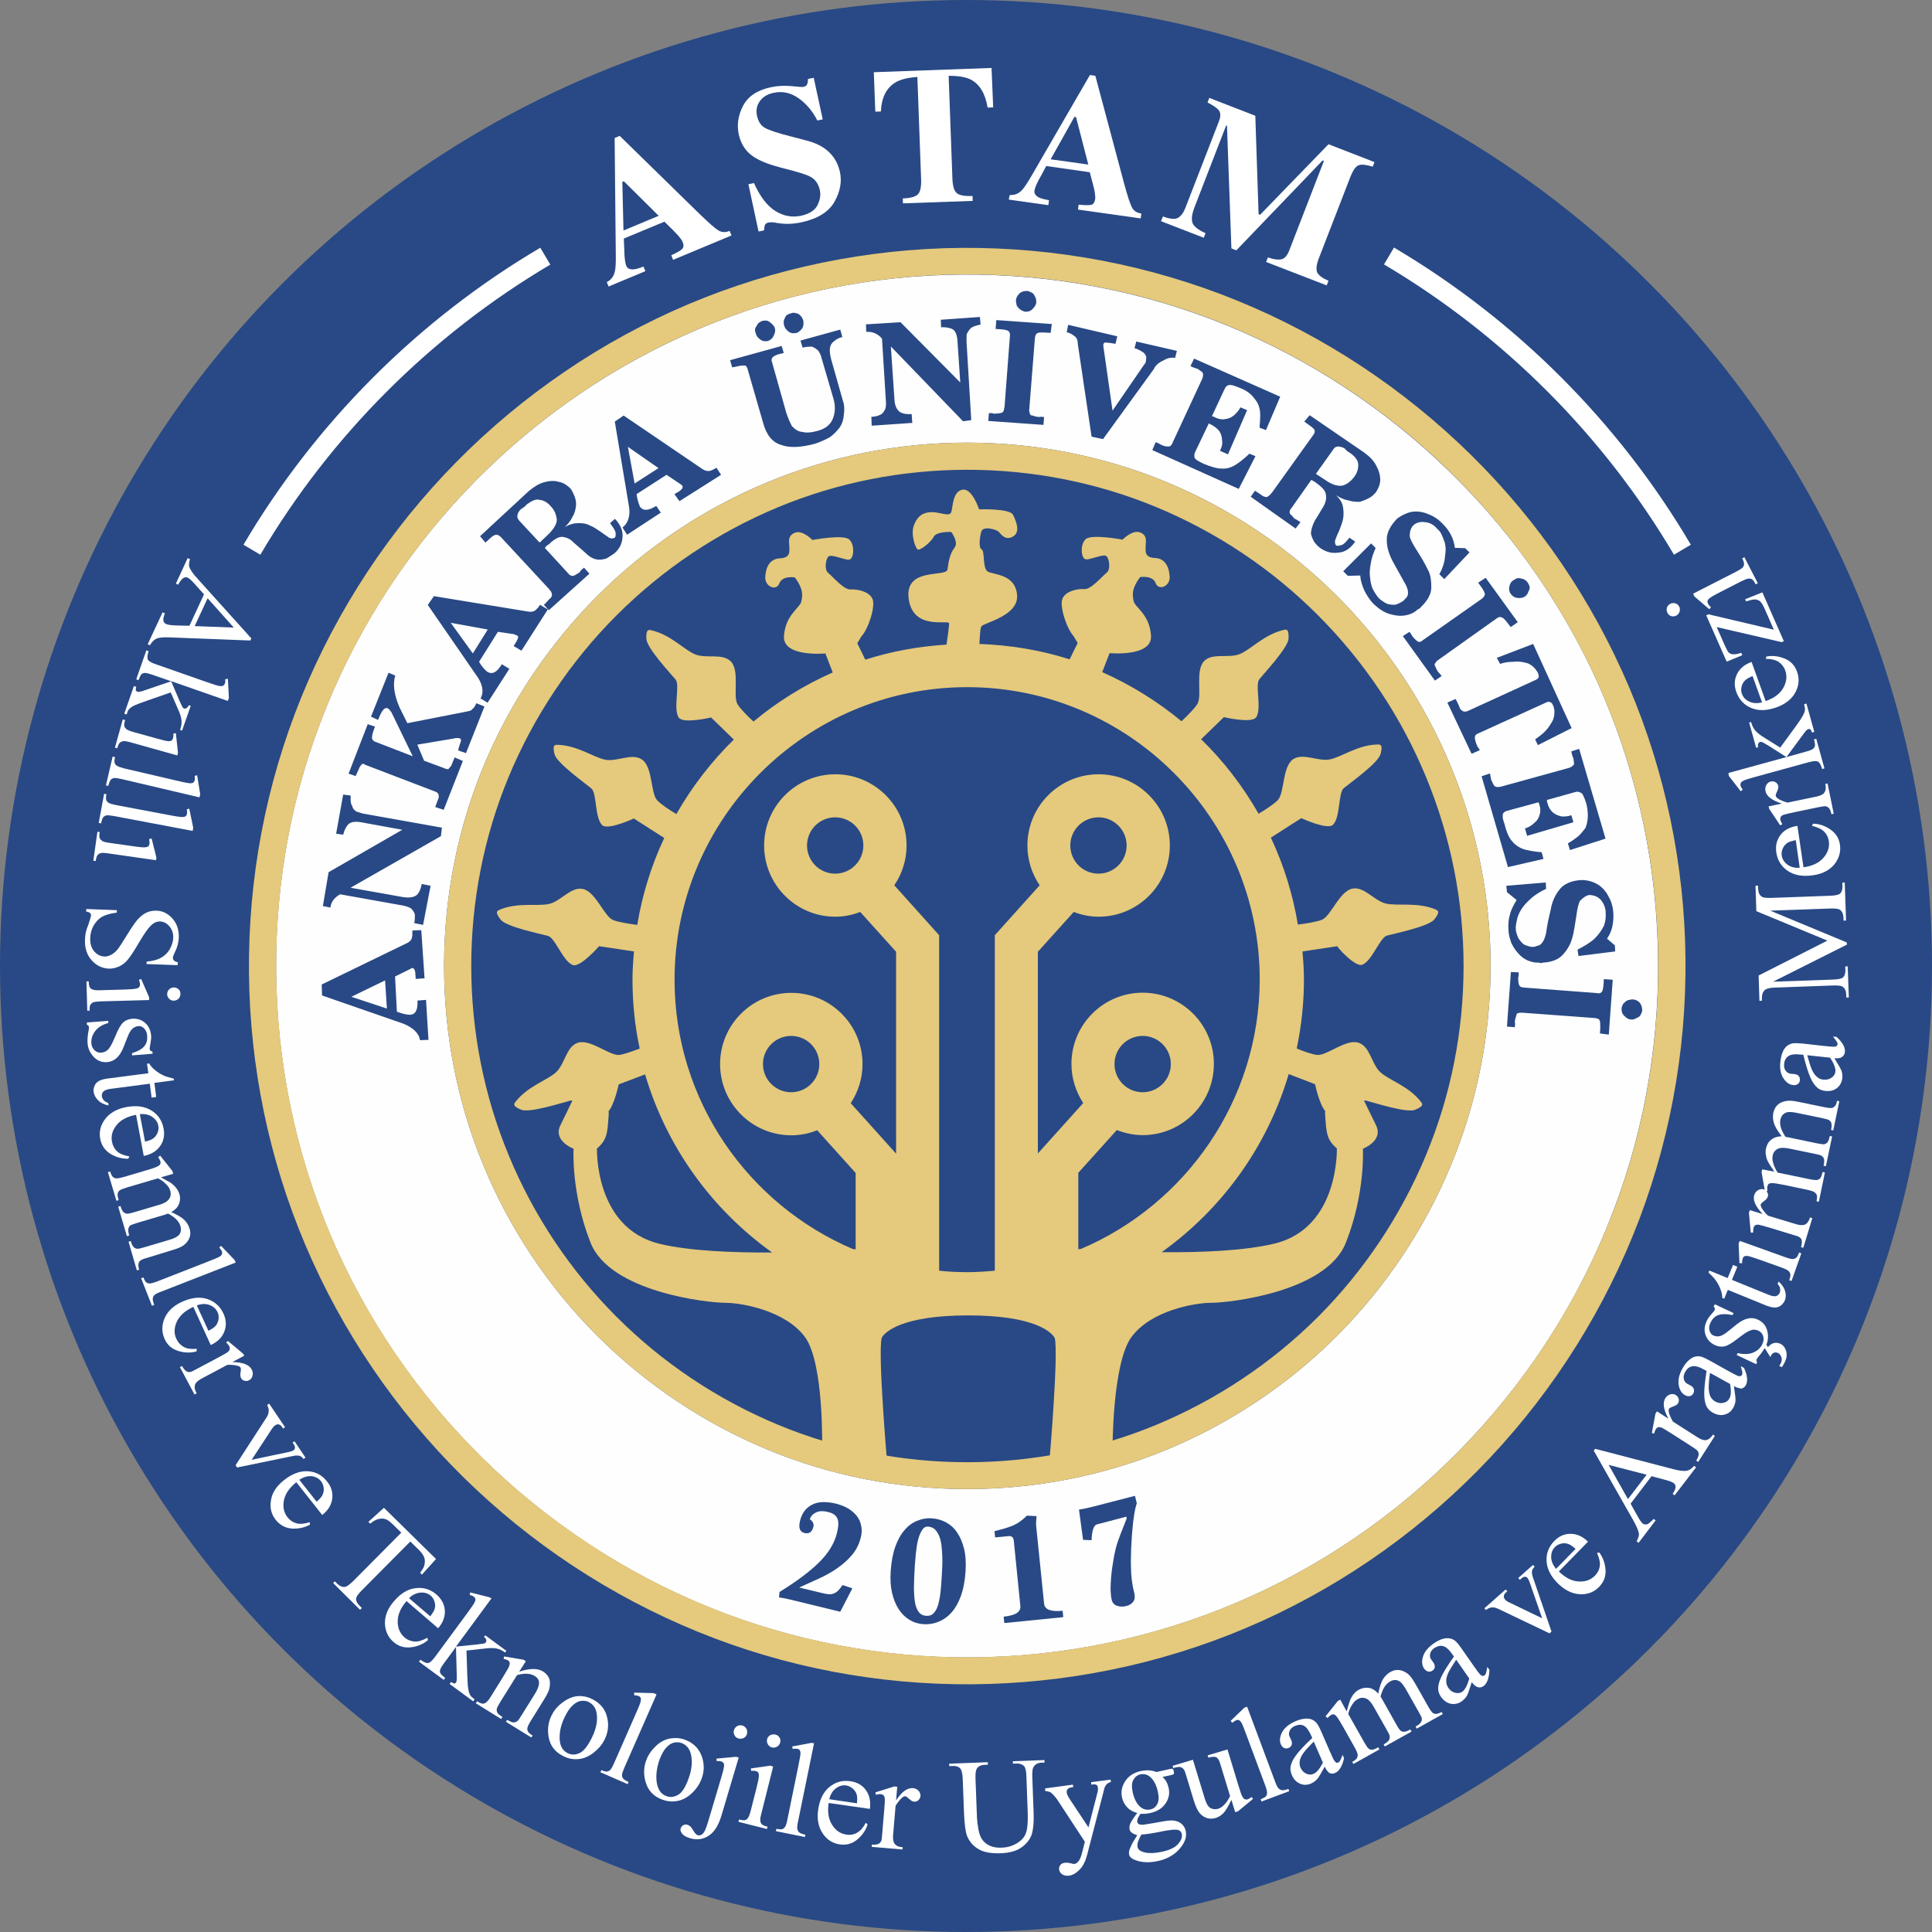 <?xml version="1.0" encoding="utf-8"?>
<!-- Generator: Adobe Illustrator 23.0.1, SVG Export Plug-In . SVG Version: 6.00 Build 0)  -->
<svg version="1.1" id="Layer_1" xmlns="http://www.w3.org/2000/svg" xmlns:xlink="http://www.w3.org/1999/xlink" x="0px" y="0px"
	 viewBox="0 0 118 118" style="enable-background:new 0 0 118 118;" xml:space="preserve">
<rect x="0" y="0" width="118" height="118" fill="#808080" stroke="none"/>
<style type="text/css">
	.st0{fill-rule:evenodd;clip-rule:evenodd;fill:#284985;}
	.st1{fill-rule:evenodd;clip-rule:evenodd;fill:#FEFEFE;}
	.st2{fill-rule:evenodd;clip-rule:evenodd;fill:#E5C97C;}
	.st3{fill:#284985;}
	.st4{fill:#FFFFFF;}
</style>
<g>
	<circle class="st0" cx="59" cy="59" r="59"/>
	<g>
		<g>
			<path class="st1" d="M91.04,59c0,4.19-0.82,8.32-2.43,12.19c-1.61,3.88-3.98,7.42-6.95,10.4l0,0c-2.97,2.97-6.51,5.34-10.4,6.95
				c-7.74,3.21-16.64,3.21-24.38,0c-3.88-1.61-7.42-3.98-10.4-6.95l0,0c-2.97-2.97-5.34-6.51-6.95-10.4
				c-3.21-7.74-3.21-16.64,0-24.39c1.61-3.88,3.98-7.42,6.95-10.4l0,0c2.97-2.97,6.51-5.34,10.4-6.95c7.74-3.22,16.64-3.22,24.38,0
				c3.88,1.61,7.42,3.98,10.4,6.95l0,0c2.97,2.97,5.34,6.51,6.95,10.4C90.22,50.68,91.04,54.81,91.04,59L91.04,59z M97.56,41.66
				L97.56,41.66c-2.29-5.06-5.57-9.62-9.62-13.42c-4.05-3.8-8.81-6.79-14.01-8.76c-5.15-1.95-10.66-2.86-16.17-2.69
				c-5.53,0.17-10.99,1.43-16.03,3.72c-5.06,2.29-9.62,5.57-13.42,9.62c-3.8,4.05-6.79,8.81-8.75,14.01
				c-3.93,10.36-3.55,22.11,1.02,32.2c2.29,5.06,5.57,9.62,9.62,13.42c4.05,3.8,8.81,6.79,14.01,8.76
				c5.15,1.95,10.66,2.86,16.16,2.69c5.53-0.17,10.99-1.43,16.03-3.71c5.06-2.29,9.62-5.57,13.42-9.62
				c3.8-4.05,6.79-8.81,8.75-14.01C102.5,63.51,102.12,51.75,97.56,41.66z"/>
			<path class="st0" d="M70.63,87.02c-7.34,3.05-15.78,3.05-23.11,0c-3.68-1.53-7.04-3.77-9.86-6.59c-2.82-2.82-5.07-6.18-6.59-9.87
				c-3.05-7.34-3.05-15.78,0-23.12c1.53-3.68,3.77-7.04,6.59-9.86c2.82-2.82,6.18-5.07,9.86-6.6c7.34-3.05,15.78-3.05,23.12,0
				c3.68,1.53,7.04,3.77,9.86,6.6c2.82,2.82,5.07,6.18,6.59,9.86c1.52,3.67,2.3,7.59,2.3,11.56c0,3.97-0.77,7.89-2.3,11.56
				c-1.53,3.68-3.77,7.04-6.59,9.87C77.67,83.25,74.31,85.49,70.63,87.02L70.63,87.02z"/>
			<path class="st0" d="M92.46,35.43L92.46,35.43c-0.11,0.04-0.15,0.11-0.22,0.22c-0.04,0.11-0.07,0.2-0.07,0.33
				c0.02,0.13,0.04,0.24,0.11,0.3c0.09,0.13,0.22,0.22,0.39,0.24c0.19,0.02,0.35,0,0.5-0.11c0.07-0.07,0.15-0.15,0.17-0.26
				c0.07-0.11,0.09-0.22,0.09-0.28c-0.02-0.13-0.09-0.24-0.13-0.3c-0.09-0.13-0.24-0.22-0.41-0.24
				C92.72,35.28,92.59,35.32,92.46,35.43L92.46,35.43z M93.09,60.32L93.09,60.32l4.41,0.33c0.15,0.04,0.26,0.02,0.33-0.07
				c0.07-0.07,0.09-0.26,0.11-0.48l0.02-0.3l0.54,0.04l-0.24,3.35l-0.54-0.07l0.02-0.33c0-0.24,0-0.39-0.04-0.46
				c-0.02-0.09-0.13-0.13-0.28-0.15l-4.48-0.33c-0.11,0-0.15,0.02-0.2,0.02c-0.09,0.02-0.13,0.07-0.13,0.17
				c-0.04,0.09-0.07,0.2-0.09,0.35c0.02,0.11,0.02,0.22,0,0.35l-0.48-0.04l0.24-3.33l0.48,0.02c0,0.15,0,0.26-0.04,0.33
				c0.02,0.22,0.02,0.37,0.07,0.46c0.06,0.11,0.15,0.13,0.28,0.13H93.09L93.09,60.32z M24.63,62.52L24.63,62.52l-4.96-1.72
				l-0.02-0.67l5.19-2.52c0.17-0.07,0.28-0.2,0.31-0.3c0.04-0.13,0.04-0.28,0.04-0.48l0.54-0.02l0.2,2.94l-0.54,0.04l-0.02-0.28
				c0-0.26-0.09-0.39-0.2-0.39c-0.07,0.04-0.11,0.06-0.17,0.09l-0.87,0.43l0.11,2.15c0.35,0.13,0.61,0.19,0.8,0.19
				c0.35-0.02,0.48-0.3,0.46-0.87l0.52-0.04l0.15,2.44l-0.52,0.02C25.59,63.1,25.22,62.76,24.63,62.52L24.63,62.52z M33.53,35.97
				L33.53,35.97l0.02,0.04c0.11,0.09,0.15,0.2,0.15,0.26c0.04,0.09,0,0.15-0.07,0.26c-0.09,0.04-0.22,0.24-0.41,0.41l0.3,0.33
				L36,35.04l-0.33-0.37c-0.11,0.09-0.24,0.2-0.26,0.28c-0.17,0.11-0.3,0.19-0.39,0.22c-0.07,0.02-0.22-0.02-0.28-0.11l-1.46-1.59
				c0.07-0.11,0.17-0.2,0.24-0.22c0.33-0.33,0.61-0.48,0.85-0.46c0.26,0.04,0.46,0.13,0.67,0.35c0.22,0.2,0.46,0.39,0.72,0.63
				c0.24,0.24,0.5,0.39,0.76,0.41c0.15,0.02,0.35-0.02,0.52-0.07c0.17-0.11,0.33-0.2,0.48-0.31c0.33-0.28,0.48-0.61,0.5-1
				c0.04-0.35-0.11-0.74-0.46-1.11l-0.3,0.26c0.17,0.24,0.28,0.39,0.33,0.54c0.02,0.15,0.02,0.26-0.02,0.33
				c-0.13,0.09-0.26,0.09-0.41,0c-0.02-0.04-0.22-0.15-0.43-0.31c-0.26-0.17-0.46-0.33-0.7-0.41c-0.17-0.11-0.41-0.15-0.7-0.15
				c-0.26,0-0.54,0.07-0.83,0.24c0.24-0.22,0.39-0.46,0.48-0.65c0.13-0.2,0.17-0.44,0.2-0.63c0.02-0.24-0.02-0.41-0.09-0.61
				c-0.07-0.15-0.15-0.35-0.26-0.48c-0.22-0.2-0.43-0.35-0.7-0.39c-0.28-0.09-0.59-0.06-0.89,0.02c-0.33,0.09-0.65,0.3-0.94,0.54
				l-2.98,2.76l0.33,0.39l0.26-0.24c0.15-0.15,0.31-0.24,0.39-0.24c0.09,0,0.15,0.02,0.28,0.13L33.53,35.97L33.53,35.97z
				 M32.96,33.14L32.96,33.14l-1.24-1.33c-0.11-0.13-0.15-0.24-0.11-0.35c0-0.11,0.09-0.26,0.24-0.39c0.04-0.02,0.09-0.04,0.17-0.11
				c0.04-0.04,0.11-0.09,0.15-0.15c0.3-0.22,0.57-0.35,0.78-0.28c0.24,0.02,0.48,0.15,0.67,0.37c0.26,0.26,0.35,0.54,0.39,0.83
				c0,0.26-0.17,0.54-0.46,0.85L32.96,33.14L32.96,33.14z M38.4,30.84L38.4,30.84l-0.85-5.09l0.54-0.37l4.8,3.26
				c0.15,0.11,0.3,0.13,0.41,0.13c0.13-0.02,0.28-0.09,0.46-0.2l0.28,0.43l-2.54,1.61l-0.31-0.43l0.26-0.15
				c0.22-0.15,0.28-0.24,0.22-0.37c-0.02-0.04-0.09-0.07-0.11-0.09l-0.85-0.57l-1.83,1.18c0.04,0.33,0.13,0.57,0.2,0.76
				c0.2,0.28,0.52,0.26,1-0.04l0.28,0.41l-2.06,1.35l-0.28-0.44C38.37,31.95,38.53,31.47,38.4,30.84L38.4,30.84z M38.35,27.29
				L38.35,27.29l0.41,2.24l1.46-0.94L38.35,27.29L38.35,27.29z M21.46,60.88L21.46,60.88l2.17,0.72l-0.11-1.72L21.46,60.88
				L21.46,60.88z M20.77,54.62L20.77,54.62c-0.33,0.2-0.54,0.43-0.59,0.81l-0.46-0.09l0.35-2.07l4.5-2.59l-2.52-0.46
				c-0.35-0.06-0.61-0.02-0.76,0.11c-0.13,0.13-0.26,0.35-0.33,0.65l-0.43-0.06l0.43-2.39l0.46,0.06c-0.02,0.28,0,0.52,0.09,0.63
				c0.04,0.2,0.17,0.28,0.26,0.35c0.17,0.04,0.35,0.13,0.57,0.15l4.65,0.83l-0.06,0.52l-5.52,3.15l3.2,0.57
				c0.37,0.06,0.67,0.02,0.85-0.13c0.15-0.15,0.24-0.37,0.3-0.67l0.54,0.11l-0.46,2.39l-0.54-0.11c0.04-0.17,0.04-0.37,0.04-0.5
				c-0.02-0.13-0.09-0.24-0.19-0.35c-0.07-0.09-0.28-0.17-0.52-0.22L20.77,54.62L20.77,54.62z M22.33,46.72L22.33,46.72l4.26,1.63
				c0.11,0.04,0.15,0.09,0.17,0.13c0.04,0.04,0.04,0.11,0.04,0.22c-0.04,0.11-0.11,0.3-0.22,0.59l0.52,0.17l1.17-2.98l-0.5-0.22
				c-0.11,0.24-0.17,0.43-0.22,0.52c-0.07,0.09-0.13,0.15-0.17,0.2c-0.02,0-0.15,0-0.24-0.06l-1.24-0.46l-0.41-0.98l2.2-0.37
				c0.15-0.04,0.28-0.04,0.37-0.02c0.09,0.02,0.11,0.11,0.09,0.17c-0.02,0.11-0.11,0.28-0.17,0.57L28.46,46l1.13-2.85l-0.5-0.2
				c-0.04,0.13-0.13,0.24-0.17,0.3c-0.07,0.04-0.11,0.11-0.13,0.13c-0.09,0.04-0.13,0.04-0.24,0.07l-3.67,0.72L24.4,43.2
				c-0.35-0.81-0.41-1.44-0.26-1.94l-0.41-0.17l-1.07,2.68l0.43,0.2c0.11-0.28,0.22-0.5,0.3-0.59c0.09-0.13,0.2-0.15,0.26-0.13
				c0.09,0.02,0.17,0.13,0.26,0.26l1.3,2.68l-2.3-0.89c-0.09-0.02-0.17-0.13-0.19-0.2c0-0.13,0.02-0.28,0.11-0.52l0.07-0.2
				l-0.44-0.15l-1.17,3.02l0.43,0.15c0.11-0.26,0.22-0.46,0.24-0.54c0.09-0.11,0.13-0.2,0.17-0.2
				C22.18,46.63,22.22,46.66,22.33,46.72L22.33,46.72z M29.09,41.24L29.09,41.24l-2.96-4.29l0.37-0.54l5.74,0.94
				c0.17,0.04,0.33,0,0.41-0.04c0.11-0.09,0.24-0.2,0.33-0.37l0.48,0.28l-1.61,2.52l-0.48-0.28l0.15-0.24
				c0.13-0.22,0.17-0.37,0.06-0.41c-0.04-0.02-0.11-0.02-0.15-0.07l-1.02-0.15l-1.15,1.83c0.17,0.31,0.35,0.48,0.5,0.61
				c0.33,0.2,0.61,0,0.89-0.46l0.46,0.28l-1.33,2.07l-0.43-0.26C29.57,42.26,29.48,41.76,29.09,41.24L29.09,41.24z M27.53,38.04
				L27.53,38.04l1.35,1.87l0.91-1.46L27.53,38.04L27.53,38.04z M86.89,39.11L86.89,39.11l3.63-2.55c0.11-0.11,0.17-0.17,0.17-0.28
				c0-0.06-0.09-0.26-0.22-0.43l-0.19-0.26l0.46-0.3L92.7,38l-0.43,0.3l-0.2-0.26c-0.13-0.17-0.24-0.3-0.35-0.33
				c-0.04-0.04-0.17-0.04-0.28,0.04l-3.67,2.61c-0.07,0.07-0.09,0.13-0.13,0.17c-0.02,0.04-0.04,0.11,0.04,0.2
				c0.02,0.09,0.07,0.17,0.15,0.3c0.07,0.09,0.15,0.15,0.22,0.26l-0.41,0.28l-1.96-2.72l0.41-0.26c0.07,0.11,0.15,0.2,0.15,0.24
				c0.15,0.2,0.26,0.28,0.35,0.35C86.7,39.24,86.81,39.19,86.89,39.11L86.89,39.11z M99.74,61.04L99.74,61.04
				c0.17,0.02,0.28,0.07,0.41,0.2c0.11,0.15,0.15,0.3,0.15,0.46c0,0.11-0.07,0.22-0.11,0.31c-0.07,0.09-0.13,0.13-0.24,0.17
				c-0.13,0.09-0.24,0.09-0.33,0.09c-0.2-0.02-0.3-0.11-0.43-0.24c-0.13-0.13-0.15-0.28-0.15-0.41c0-0.11,0.04-0.2,0.09-0.3
				c0.09-0.09,0.17-0.17,0.26-0.22C99.52,61.06,99.63,61.04,99.74,61.04L99.74,61.04z M96.61,53.75L96.61,53.75
				c0.33,0,0.67,0.09,0.96,0.26c0.28,0.17,0.52,0.43,0.67,0.74c0.2,0.33,0.28,0.7,0.3,1.04c0.02,0.57-0.07,1.09-0.39,1.54l0.48,0.41
				l0.02,0.37l-2.24,0.28l-0.06-0.39c0.43-0.22,0.78-0.43,1.04-0.67c0.24-0.24,0.43-0.5,0.57-0.78c0.09-0.26,0.13-0.5,0.11-0.78
				c0-0.3-0.11-0.59-0.3-0.81c-0.17-0.2-0.43-0.28-0.67-0.3c-0.22,0.02-0.41,0.17-0.59,0.35c-0.09,0.13-0.17,0.44-0.24,0.98
				c-0.09,0.5-0.13,0.94-0.24,1.28c-0.09,0.37-0.28,0.7-0.54,1c-0.28,0.33-0.72,0.5-1.24,0.52c-0.11,0.04-0.17,0.04-0.26,0
				c-0.24,0.02-0.46-0.04-0.69-0.13c-0.2-0.09-0.41-0.24-0.57-0.43c-0.19-0.2-0.33-0.44-0.43-0.65c-0.09-0.26-0.17-0.54-0.17-0.83
				c-0.02-0.3,0-0.59,0.09-0.89c0.07-0.3,0.24-0.61,0.41-0.89l-0.59-0.48l-0.04-0.39l2.41-0.2l0.02,0.39
				c-0.3,0.13-0.61,0.33-0.85,0.52c-0.24,0.22-0.43,0.39-0.61,0.65c-0.13,0.2-0.24,0.39-0.3,0.63c-0.04,0.22-0.11,0.43-0.09,0.63
				c0,0.22,0.09,0.41,0.15,0.57c0.11,0.17,0.24,0.33,0.37,0.41c0.17,0.06,0.35,0.15,0.57,0.13c0.11,0,0.19-0.07,0.26-0.07
				c0.22-0.04,0.41-0.33,0.5-0.78c0.06-0.46,0.17-0.96,0.28-1.41c0.07-0.46,0.26-0.89,0.54-1.24C95.5,53.99,96,53.77,96.61,53.75
				L96.61,53.75z M91.66,48.05L91.66,48.05l4.17-1.15c0.11-0.04,0.17-0.07,0.22-0.13c0.07-0.04,0.09-0.09,0.09-0.17
				c-0.02-0.04-0.02-0.15-0.04-0.28c-0.07-0.13-0.09-0.24-0.13-0.43l0.48-0.15l1.61,5.48l-2.17,0.7l-0.13-0.41
				c0.24-0.13,0.46-0.3,0.63-0.43c0.17-0.15,0.3-0.33,0.44-0.5c0.09-0.2,0.13-0.43,0.15-0.7c0-0.28-0.02-0.59-0.13-0.91
				c-0.07-0.22-0.15-0.39-0.22-0.5c-0.13-0.09-0.24-0.15-0.43-0.09l-1.72,0.48c0,0.04,0,0.13,0.04,0.2c0.04,0.2,0.15,0.39,0.28,0.52
				c0.15,0.15,0.33,0.22,0.54,0.28c0.17,0.02,0.39,0.02,0.63-0.07l0.13,0.43l-2.83,0.83l-0.13-0.46c0.2-0.04,0.41-0.17,0.57-0.33
				c0.17-0.13,0.28-0.3,0.33-0.52c0.07-0.22,0.04-0.46-0.07-0.74l-1.91,0.52c-0.09,0.02-0.2,0.07-0.24,0.15
				c-0.04,0.02-0.04,0.09-0.04,0.22c0,0.11,0.04,0.24,0.11,0.44c0.11,0.46,0.26,0.83,0.48,1.07c0.2,0.24,0.46,0.39,0.72,0.48
				c0.3,0.07,0.67,0.15,1.07,0.17l0.11,0.41l-2.17,0.5l-1.61-5.55L91,47.24c0.02,0.15,0.07,0.31,0.07,0.37
				c0.07,0.17,0.15,0.33,0.22,0.41C91.37,48.07,91.46,48.09,91.66,48.05L91.66,48.05z M93.81,41.52L93.81,41.52l-4.17,1.91
				c-0.11,0.04-0.17,0.04-0.26,0.02c-0.04,0-0.13-0.09-0.2-0.15c-0.04-0.13-0.13-0.35-0.28-0.61l-0.5,0.22l1.48,3.13l0.5-0.22
				c-0.04-0.11-0.13-0.19-0.15-0.24c-0.11-0.24-0.15-0.44-0.15-0.52c0-0.11,0.04-0.2,0.15-0.24l4.26-1.94
				c0.13-0.04,0.28,0,0.35,0.17c0.11,0.22,0.11,0.41,0.09,0.61c-0.02,0.22-0.11,0.41-0.24,0.59c-0.13,0.22-0.28,0.39-0.43,0.52
				c-0.15,0.15-0.33,0.26-0.5,0.39l0.17,0.35l2.06-1.04l-2.35-5.14l-2.22,0.85l0.2,0.37c0.24-0.09,0.52-0.13,0.85-0.13
				c0.3-0.04,0.61,0.02,0.89,0.11c0.24,0.13,0.43,0.3,0.57,0.57C94.02,41.3,94,41.43,93.81,41.52L93.81,41.52z M85.35,31.66
				L85.35,31.66c-0.43,0.43-0.67,0.89-0.65,1.33c0,0.46,0.15,0.89,0.37,1.31c0.22,0.39,0.48,0.87,0.7,1.26
				c0.26,0.41,0.28,0.74,0.15,0.91c-0.07,0.07-0.11,0.13-0.2,0.22c-0.15,0.11-0.33,0.19-0.48,0.24c-0.15,0.02-0.37,0-0.54-0.06
				c-0.17-0.09-0.35-0.2-0.5-0.35c-0.13-0.15-0.24-0.33-0.37-0.57c-0.07-0.17-0.13-0.41-0.15-0.67c-0.04-0.26-0.02-0.54,0.04-0.85
				c0.04-0.3,0.15-0.63,0.3-0.96l-0.28-0.28l-1.7,1.7l0.28,0.28l0.76-0.02c0.02,0.35,0.13,0.65,0.26,0.94
				c0.15,0.28,0.31,0.54,0.5,0.74c0.22,0.22,0.43,0.39,0.67,0.52c0.22,0.13,0.48,0.19,0.76,0.24c0.24,0.04,0.5,0.02,0.72-0.04
				c0.24-0.06,0.43-0.17,0.63-0.35c0.04,0,0.11-0.04,0.17-0.13c0.39-0.37,0.63-0.78,0.63-1.2c0-0.39-0.04-0.81-0.24-1.13
				c-0.15-0.31-0.37-0.7-0.65-1.13c-0.28-0.44-0.43-0.74-0.43-0.89c0-0.26,0.07-0.48,0.22-0.63c0.17-0.17,0.43-0.24,0.7-0.2
				c0.3,0.02,0.57,0.17,0.76,0.41c0.22,0.17,0.31,0.43,0.41,0.7c0.11,0.24,0.13,0.59,0.07,0.94c-0.02,0.35-0.13,0.74-0.35,1.13
				l0.3,0.3l1.54-1.63l-0.26-0.26l-0.63-0.02c-0.07-0.54-0.3-1.02-0.72-1.44c-0.26-0.28-0.54-0.48-0.89-0.61
				c-0.33-0.15-0.67-0.2-1.02-0.15C85.92,31.32,85.61,31.47,85.35,31.66L85.35,31.66z M71.63,27.01L71.63,27.01
				c-0.06,0.17-0.15,0.26-0.24,0.26c-0.13,0-0.28,0-0.48-0.11c-0.07-0.02-0.15-0.11-0.33-0.15l-0.2,0.48l5.28,2.37l1.02-2
				l-0.37-0.15c-0.3,0.28-0.56,0.5-0.83,0.67c-0.22,0.15-0.54,0.26-0.85,0.24c-0.31,0-0.67-0.11-1.13-0.3
				c-0.17-0.09-0.3-0.15-0.41-0.22c-0.07-0.07-0.13-0.11-0.13-0.15c-0.02-0.09-0.02-0.2,0.02-0.31l0.85-1.78
				c0.28,0.13,0.48,0.28,0.61,0.43c0.13,0.17,0.2,0.39,0.2,0.61c0.04,0.2-0.02,0.44-0.13,0.63L75,27.75l1.17-2.7l-0.41-0.17
				c-0.11,0.22-0.26,0.37-0.41,0.5c-0.15,0.13-0.35,0.2-0.54,0.22c-0.2,0.04-0.39-0.02-0.57-0.09c-0.09-0.04-0.15-0.09-0.22-0.09
				l0.76-1.63c0.09-0.2,0.17-0.26,0.33-0.28c0.17,0,0.33,0.07,0.54,0.15c0.35,0.13,0.59,0.28,0.8,0.48c0.17,0.2,0.33,0.39,0.41,0.59
				c0.07,0.19,0.11,0.39,0.11,0.63c0,0.24-0.02,0.48-0.04,0.76l0.39,0.15l0.87-2.04l-5.26-2.33l-0.22,0.46
				c0.17,0.09,0.31,0.13,0.44,0.17c0.09,0.07,0.2,0.13,0.24,0.17c0.06,0.04,0.09,0.09,0.09,0.17c0,0.04,0,0.13-0.04,0.24
				L71.63,27.01L71.63,27.01z M77.68,30.1L77.68,30.1l2.52-3.52c0.11-0.13,0.11-0.24,0.09-0.3c-0.02-0.09-0.13-0.17-0.35-0.33
				l-0.28-0.2l0.33-0.39l3.33,2.28c0.35,0.26,0.59,0.5,0.74,0.81c0.15,0.26,0.24,0.57,0.24,0.85c0,0.28-0.11,0.52-0.26,0.76
				c-0.11,0.13-0.26,0.28-0.41,0.35c-0.2,0.11-0.37,0.17-0.57,0.24c-0.24,0-0.46,0-0.7-0.09c-0.22-0.02-0.5-0.15-0.76-0.31
				c0.26,0.24,0.39,0.48,0.43,0.74c0.04,0.24,0.04,0.5,0,0.7c-0.04,0.24-0.15,0.48-0.26,0.78c-0.13,0.24-0.17,0.41-0.2,0.46
				c-0.06,0.15-0.04,0.3,0.04,0.39c0.11,0.04,0.2,0,0.35-0.04c0.13-0.04,0.26-0.2,0.46-0.44l0.35,0.24
				c-0.3,0.44-0.65,0.65-1.02,0.67c-0.39,0.06-0.72-0.02-1.09-0.26c-0.15-0.11-0.28-0.24-0.39-0.39c-0.11-0.2-0.17-0.35-0.2-0.5
				c0-0.24,0.09-0.52,0.24-0.81c0.2-0.3,0.35-0.59,0.52-0.85c0.13-0.24,0.2-0.48,0.15-0.74c-0.02-0.22-0.22-0.44-0.61-0.72
				c-0.04-0.04-0.13-0.09-0.28-0.17l-1.24,1.76c-0.09,0.09-0.09,0.2-0.07,0.31c0.07,0.04,0.15,0.15,0.3,0.31
				c0.09,0.02,0.2,0.11,0.35,0.2l-0.3,0.39l-2.74-1.94l0.26-0.37c0.24,0.17,0.41,0.26,0.48,0.33c0.13,0.04,0.22,0.09,0.28,0.04
				s0.17-0.09,0.24-0.22L77.68,30.1L77.68,30.1z M80.37,28.94L80.37,28.94l0.7,0.46c0.35,0.22,0.65,0.3,0.91,0.26
				c0.28-0.07,0.52-0.26,0.72-0.52c0.2-0.26,0.26-0.52,0.26-0.74c0-0.24-0.15-0.48-0.48-0.72c-0.04-0.02-0.09-0.07-0.17-0.11
				c-0.07-0.04-0.11-0.11-0.15-0.15c-0.13-0.11-0.28-0.13-0.41-0.15c-0.13,0-0.24,0.04-0.33,0.2L80.37,28.94L80.37,28.94z
				 M46.61,25.83L46.61,25.83l-0.93-3.22c-0.02-0.13-0.09-0.22-0.13-0.28c-0.02,0-0.11,0-0.24,0c-0.07,0-0.28,0.04-0.59,0.11
				L44.59,22l3.15-0.87l0.13,0.43l-0.37,0.09c-0.15,0.07-0.28,0.11-0.33,0.2c-0.06,0.07-0.06,0.17,0,0.33l0.85,3.02
				c0.11,0.33,0.24,0.63,0.35,0.83c0.2,0.2,0.37,0.33,0.63,0.35c0.26,0.07,0.56,0.04,0.96-0.07c0.46-0.13,0.76-0.37,0.91-0.74
				c0.13-0.33,0.17-0.74,0.04-1.2l-0.72-2.46c-0.06-0.26-0.15-0.41-0.24-0.52c-0.11-0.09-0.22-0.17-0.37-0.22
				c-0.15,0-0.33,0-0.56,0.06l-0.13-0.43l2.43-0.67l0.13,0.46c-0.24,0.04-0.39,0.15-0.52,0.26c-0.13,0.09-0.22,0.24-0.24,0.41
				c-0.02,0.17,0,0.37,0.06,0.63l0.72,2.55c0.11,0.28,0.11,0.61,0.07,0.89c-0.02,0.28-0.09,0.52-0.24,0.76
				c-0.17,0.22-0.37,0.44-0.61,0.61c-0.26,0.15-0.57,0.28-0.87,0.39c-0.87,0.24-1.59,0.28-2.09,0.09
				C47.18,27.03,46.81,26.57,46.61,25.83L46.61,25.83z M46.16,20.35L46.16,20.35c0.02,0.15,0.13,0.28,0.28,0.39
				c0.13,0.11,0.3,0.11,0.46,0.09c0.13-0.06,0.26-0.13,0.33-0.28c0.09-0.17,0.15-0.33,0.09-0.52c-0.02-0.09-0.09-0.17-0.17-0.24
				c-0.09-0.11-0.2-0.15-0.28-0.2c-0.11-0.02-0.22,0-0.28,0c-0.2,0.07-0.31,0.15-0.37,0.31C46.09,20.05,46.09,20.2,46.16,20.35
				L46.16,20.35z M47.89,19.87L47.89,19.87c0.04,0.15,0.13,0.28,0.28,0.39c0.15,0.11,0.33,0.11,0.5,0.07
				c0.06-0.02,0.15-0.09,0.22-0.15c0.09-0.09,0.13-0.15,0.17-0.28c0.02-0.11,0.02-0.24,0-0.33c-0.06-0.2-0.15-0.28-0.28-0.39
				c-0.2-0.07-0.3-0.11-0.48-0.04c-0.17,0.04-0.3,0.11-0.35,0.26C47.85,19.57,47.85,19.72,47.89,19.87L47.89,19.87z M53.87,20.68
				L53.87,20.68c-0.26-0.3-0.59-0.44-0.96-0.41l-0.02-0.46L55,19.68l3.65,3.68l-0.17-2.52c-0.02-0.35-0.11-0.61-0.28-0.72
				c-0.15-0.09-0.41-0.15-0.72-0.13l-0.02-0.46l2.39-0.17l0.04,0.46c-0.28,0.07-0.48,0.11-0.61,0.24c-0.11,0.11-0.17,0.22-0.24,0.35
				c0,0.2-0.02,0.37,0,0.59l0.28,4.66l-0.5,0.07l-4.41-4.57l0.22,3.24c0.02,0.39,0.15,0.63,0.33,0.76c0.17,0.11,0.41,0.15,0.72,0.13
				l0.04,0.54l-2.48,0.17l-0.02-0.54c0.22-0.02,0.37-0.04,0.5-0.11c0.13-0.04,0.22-0.13,0.3-0.28c0.07-0.09,0.11-0.31,0.09-0.52
				L53.87,20.68L53.87,20.68z M61.35,24.9L61.35,24.9l0.33-4.35c0.02-0.15,0-0.26-0.09-0.33c-0.07-0.06-0.24-0.09-0.48-0.11
				l-0.3-0.02l0.04-0.54l3.39,0.24l-0.07,0.54l-0.35-0.02c-0.22,0-0.37-0.02-0.46,0.04c-0.07,0.02-0.13,0.13-0.15,0.28l-0.35,4.42
				c0,0.11,0.04,0.15,0.04,0.22c0.02,0.07,0.07,0.11,0.17,0.11c0.09,0.04,0.22,0.07,0.37,0.09c0.09-0.02,0.2-0.02,0.33,0l-0.04,0.48
				l-3.37-0.24l0.04-0.48c0.15,0,0.26,0,0.3,0.04c0.24-0.02,0.39-0.02,0.5-0.07c0.09-0.04,0.13-0.15,0.13-0.28V24.9L61.35,24.9z
				 M62.05,18.33L62.05,18.33c0.02-0.17,0.09-0.28,0.22-0.41c0.15-0.13,0.31-0.15,0.46-0.15c0.11,0,0.19,0.07,0.3,0.11
				c0.09,0.04,0.13,0.13,0.19,0.24c0.07,0.13,0.07,0.24,0.07,0.33c0,0.17-0.11,0.3-0.24,0.44c-0.13,0.13-0.28,0.15-0.41,0.15
				c-0.11,0-0.19-0.07-0.3-0.11c-0.11-0.09-0.17-0.15-0.24-0.26C62.07,18.52,62.05,18.44,62.05,18.33L62.05,18.33z M65.83,21.02
				L65.83,21.02c0-0.26-0.09-0.43-0.22-0.5c-0.11-0.09-0.28-0.2-0.46-0.22l0.09-0.46l3,0.7L68.13,21c-0.22-0.04-0.41-0.07-0.52-0.07
				c-0.13-0.04-0.2,0.02-0.22,0.09c0,0.02,0,0.02,0,0.07c0,0.02,0,0.04,0,0.07l0.56,3.92l1.93-2.81c0.09-0.09,0.11-0.17,0.11-0.24
				c0.02-0.09,0.02-0.2,0.02-0.24c-0.04-0.11-0.07-0.15-0.15-0.24c-0.07-0.04-0.15-0.11-0.24-0.15c-0.09-0.04-0.2-0.11-0.33-0.13
				l0.11-0.41l2.48,0.57l-0.11,0.43c-0.22-0.04-0.46,0-0.7,0.15c-0.26,0.11-0.5,0.3-0.59,0.52l-3.11,4.29l-0.7-0.15L65.83,21.02
				L65.83,21.02z"/>
			<path class="st2" d="M100.13,74.45c2.05-5.42,2.99-11.21,2.79-17c-0.2-5.68-1.5-11.29-3.85-16.46c-2.38-5.25-5.79-10-9.99-13.94
				c-4.21-3.95-9.16-7.06-14.56-9.1c-5.37-2.03-11.12-2.97-16.85-2.79c-5.73,0.19-11.39,1.49-16.61,3.85
				c-5.25,2.38-10,5.79-13.94,9.99c-3.95,4.21-7.05,9.16-9.1,14.56c-2.05,5.41-2.99,11.2-2.79,16.99c0.2,5.68,1.5,11.29,3.85,16.47
				c2.38,5.25,5.79,10,9.99,13.94c4.21,3.95,9.16,7.05,14.56,9.1c5.35,2.03,11.09,2.97,16.81,2.79c5.74-0.18,11.42-1.48,16.65-3.85
				c5.25-2.38,10-5.79,13.94-9.99C94.98,84.8,98.08,79.85,100.13,74.45L100.13,74.45z M97.56,41.66L97.56,41.66
				c4.57,10.09,4.95,21.84,1.02,32.2c-1.97,5.19-4.96,9.96-8.75,14.01c-3.8,4.05-8.36,7.33-13.42,9.62
				c-5.04,2.28-10.5,3.54-16.03,3.71c-5.5,0.17-11.02-0.74-16.16-2.69c-5.19-1.97-9.96-4.96-14.01-8.76
				c-4.05-3.8-7.33-8.36-9.62-13.42c-4.57-10.1-4.95-21.84-1.02-32.2c1.97-5.2,4.96-9.96,8.75-14.01c3.8-4.05,8.36-7.33,13.42-9.62
				c5.04-2.28,10.5-3.54,16.03-3.72c5.5-0.17,11.02,0.74,16.17,2.69c5.19,1.97,9.96,4.96,14.01,8.76
				C91.99,32.04,95.27,36.6,97.56,41.66L97.56,41.66z M91.04,59L91.04,59c0,4.19-0.82,8.32-2.43,12.19
				c-1.61,3.88-3.98,7.42-6.95,10.4l0,0c-2.97,2.97-6.51,5.34-10.4,6.95c-7.74,3.21-16.64,3.21-24.38,0
				c-3.88-1.61-7.42-3.98-10.4-6.95l0,0c-2.97-2.97-5.34-6.51-6.95-10.4c-3.21-7.74-3.21-16.64,0-24.39
				c1.61-3.88,3.98-7.42,6.95-10.4l0,0c2.97-2.97,6.51-5.34,10.4-6.95c7.74-3.22,16.64-3.22,24.38,0c3.88,1.61,7.42,3.98,10.4,6.95
				l0,0c2.97,2.97,5.34,6.51,6.95,10.4C90.22,50.68,91.04,54.81,91.04,59L91.04,59z M70.63,87.02L70.63,87.02
				c-7.34,3.05-15.78,3.05-23.11,0c-3.68-1.53-7.04-3.77-9.86-6.59c-2.82-2.82-5.07-6.18-6.59-9.87c-3.05-7.34-3.05-15.78,0-23.12
				c1.53-3.68,3.77-7.04,6.59-9.86c2.82-2.82,6.18-5.07,9.86-6.6c7.34-3.05,15.78-3.05,23.12,0c3.68,1.53,7.04,3.77,9.86,6.6
				c2.82,2.82,5.07,6.18,6.59,9.86c1.52,3.67,2.3,7.59,2.3,11.56c0,3.97-0.77,7.89-2.3,11.56c-1.53,3.68-3.77,7.04-6.59,9.87
				C77.67,83.25,74.31,85.49,70.63,87.02z"/>
			<g>
				<path class="st3" d="M48.28,97.7c-0.12-0.03-0.24-0.05-0.35-0.08c-0.11-0.02-0.23-0.04-0.35-0.05l0.03-0.34
					c0.98-0.6,1.77-1.18,2.37-1.76c0.6-0.58,0.98-1.19,1.14-1.85c0.04-0.17,0.07-0.32,0.08-0.46c0.01-0.14,0-0.26-0.04-0.37
					c-0.04-0.11-0.1-0.2-0.19-0.27c-0.09-0.07-0.22-0.13-0.39-0.17c-0.31-0.08-0.56-0.07-0.75,0.03c-0.19,0.09-0.31,0.23-0.37,0.41
					c0.19,0.13,0.26,0.28,0.22,0.46c-0.08,0.32-0.26,0.45-0.55,0.38c-0.28-0.07-0.37-0.31-0.27-0.73c0.11-0.46,0.35-0.8,0.72-0.99
					c0.37-0.2,0.86-0.22,1.49-0.07c0.27,0.07,0.52,0.17,0.73,0.29c0.21,0.13,0.39,0.28,0.53,0.46c0.14,0.18,0.23,0.38,0.27,0.61
					c0.05,0.22,0.04,0.47-0.03,0.72c-0.1,0.4-0.28,0.76-0.54,1.06c-0.26,0.31-0.57,0.58-0.92,0.82c-0.35,0.24-0.73,0.45-1.13,0.63
					c-0.4,0.18-0.79,0.36-1.17,0.53l1.41,0.34c0.15,0.04,0.28,0.06,0.39,0.07c0.11,0.01,0.21-0.01,0.31-0.04
					c0.09-0.04,0.18-0.09,0.27-0.18c0.08-0.08,0.17-0.2,0.27-0.34l0.6,0.2l-0.74,1.43L48.28,97.7z"/>
				<path class="st3" d="M56.4,99.2c-0.31-0.02-0.6-0.11-0.86-0.27c-0.26-0.16-0.48-0.38-0.66-0.66c-0.18-0.28-0.31-0.61-0.4-1
					c-0.09-0.39-0.11-0.82-0.08-1.3c0.04-0.58,0.13-1.08,0.28-1.5c0.15-0.42,0.34-0.76,0.57-1.02c0.23-0.27,0.49-0.46,0.78-0.57
					c0.29-0.12,0.6-0.17,0.92-0.14c0.29,0.02,0.57,0.1,0.83,0.24c0.26,0.14,0.49,0.34,0.67,0.61c0.19,0.27,0.33,0.6,0.43,1
					c0.1,0.4,0.13,0.88,0.09,1.42c-0.04,0.56-0.13,1.04-0.28,1.46c-0.15,0.41-0.34,0.75-0.57,1.01c-0.23,0.26-0.5,0.45-0.8,0.57
					C57.04,99.17,56.73,99.22,56.4,99.2z M56.58,98.69c0.19,0.01,0.35-0.05,0.46-0.18c0.12-0.13,0.21-0.31,0.27-0.54
					c0.06-0.23,0.11-0.49,0.14-0.79c0.03-0.3,0.05-0.6,0.07-0.92c0.01-0.18,0.02-0.38,0.03-0.6c0.01-0.22,0.01-0.43,0-0.65
					c-0.01-0.22-0.03-0.44-0.05-0.64c-0.03-0.21-0.07-0.39-0.14-0.56c-0.07-0.16-0.15-0.29-0.26-0.4c-0.11-0.1-0.25-0.16-0.42-0.17
					c-0.15-0.01-0.27,0.06-0.37,0.22c-0.1,0.16-0.18,0.36-0.24,0.6c-0.06,0.24-0.1,0.51-0.13,0.8c-0.03,0.29-0.05,0.57-0.07,0.83
					c-0.03,0.45-0.04,0.86-0.05,1.22c0,0.36,0.02,0.67,0.06,0.93c0.04,0.26,0.12,0.46,0.23,0.61C56.22,98.6,56.38,98.68,56.58,98.69
					z"/>
				<path class="st3" d="M61.34,99.13l-0.04-0.39c0.37-0.04,0.63-0.11,0.8-0.22c0.16-0.11,0.24-0.25,0.22-0.43l-0.4-3.98
					c-0.02-0.21-0.13-0.31-0.31-0.29l-0.83,0.08l-0.04-0.38c0.23-0.06,0.44-0.12,0.63-0.17c0.18-0.05,0.35-0.12,0.51-0.18
					c0.15-0.07,0.3-0.15,0.43-0.25c0.14-0.1,0.27-0.21,0.41-0.35l0.59,0.03c-0.03,0.27-0.04,0.48-0.02,0.65l0.48,4.7
					c0.04,0.36,0.41,0.5,1.13,0.43l0.04,0.39L61.34,99.13z"/>
				<path class="st3" d="M67.01,93.1c-0.21,0.05-0.32,0.38-0.34,0.97l-0.52-0.02L65.9,92.2c0.15-0.02,0.3-0.05,0.44-0.08
					c0.14-0.03,0.31-0.07,0.5-0.12l2.48-0.64l0.11,0.45c-0.06,0.2-0.12,0.44-0.16,0.71c-0.04,0.27-0.08,0.54-0.1,0.83
					c-0.03,0.28-0.05,0.56-0.06,0.83c-0.02,0.27-0.03,0.51-0.03,0.72c-0.02,0.41-0.01,0.81,0.01,1.22c0.03,0.41,0.09,0.8,0.19,1.18
					c0.05,0.21,0.03,0.39-0.06,0.52c-0.1,0.13-0.24,0.23-0.43,0.27c-0.19,0.05-0.37,0.05-0.55-0.01c-0.18-0.05-0.29-0.17-0.34-0.36
					c-0.04-0.16-0.06-0.37-0.07-0.61c0-0.24,0.01-0.49,0.03-0.74c0.02-0.26,0.05-0.51,0.09-0.76c0.04-0.25,0.08-0.47,0.11-0.66
					c0.06-0.29,0.13-0.56,0.22-0.82c0.09-0.26,0.18-0.49,0.26-0.69c0.08-0.21,0.15-0.38,0.2-0.51c0.06-0.13,0.08-0.22,0.07-0.26
					c-0.01-0.02-0.02-0.03-0.04-0.03L67.01,93.1z"/>
			</g>
			<path class="st2" d="M83.21,58.92c0.61-0.25,1.06-1.66,1.51-1.78c0.44-0.12,2.55-0.55,2.89-0.99c0.34-0.44,0.25-0.52,0.08-0.6
				c-1.12-0.47-2.31-0.2-3.03-0.36c-0.72-0.16-1.32-1.05-2.05-0.92c-0.8,0.15-1.31,1.67-1.86,1.9c-0.31,0.13-0.97,0.24-1.48,0.3
				c-0.31-1.87-0.87-3.65-1.65-5.31l1.86-1.19c0,0,1.61,0.75,1.94,0.4c0.46-0.47,0.3-1.94,0.66-2.24c0.36-0.29,2.11-1.54,2.24-2.08
				c0.14-0.54,0.02-0.58-0.17-0.58c-1.22,0.02-2.19,0.76-2.92,0.91c-0.72,0.15-1.64-0.42-2.25-0.01c-0.67,0.46-0.52,2.05-0.93,2.49
				c-0.22,0.24-0.74,0.58-1.18,0.84c-0.96-1.68-2.13-3.21-3.51-4.55l1.39-1.35c0,0,1.72,0.41,1.98,0c0.35-0.56-0.1-1.97,0.19-2.32
				c0.29-0.36,1.76-1.93,1.78-2.48c0.02-0.56-0.1-0.57-0.28-0.53c-1.19,0.27-2,1.18-2.68,1.47s-1.69-0.09-2.2,0.44
				c-0.56,0.58-0.1,2.12-0.41,2.62c-0.17,0.27-0.6,0.71-0.97,1.05c-1.46-1.21-3.09-2.22-4.84-3l0.45-1.16c0,0,2.61,0.25,2.53-1.06
				c-0.08-1.31-0.97-1.72-1.06-2.11c-0.08-0.39-0.14-0.75,0.39-1.47c0,0,0.75-0.14,0.95,0.36c0.19,0.5,0.89,0.19,0.86-0.38
				c-0.03-0.57-0.25-1.12-0.9-1.15c-0.65-0.03-0.57-0.42-0.57-0.7c0-0.28,0.14-0.67-0.33-0.86s-1.08,0.44-1.08,0.44
				s-1.89-0.36-2.25-0.03c-0.36,0.33-0.28,1.19,0,1.23c0.28,0.05,1.11-0.37,1.28-0.18c0.17,0.19,0.25,0.81,0,1
				c-0.25,0.19-0.95,1.03-1.36,1c-0.42-0.03-1.11,0.11-1.33,0.56c-0.22,0.44,0.25,1.86,0.67,2.31l0.25,0.42l-0.49,1
				c-1.75-0.56-3.6-0.87-5.51-0.94c0.02-0.45,0.05-0.94,0.11-1.06c0.1-0.23,2.3-0.63,2.19-1.93c-0.11-1.3-1.46-1.23-1.79-1.43
				c-0.33-0.2-0.17-1.23-0.37-1.35c-0.2-0.11-0.13-0.69-0.03-1.08c0.1-0.39,0.93-0.14,1.07,0c0.13,0.14,0.4,0.56,0.87,0.29
				c0.47-0.27,0.2-0.93,0-1.33c-0.2-0.4-2.07-0.33-2.07-0.33s-0.43-1.33-1.03-1.2c-0.6,0.13-0.57,1.07-0.67,1.37
				c-0.1,0.3-0.67,0-1.18,0c-0.51,0-0.86,0.2-1.09,0.77c-0.23,0.57,0.07,1.37,0.2,1.5c0.13,0.13,0.83-0.43,1-0.77
				c0.17-0.33,1.07-0.29,1.07-0.29s0.47,0.62,0.2,0.96s-0.37,0.83-0.43,1.33c-0.07,0.5-2.64-0.17-2.37,1.8
				c0.27,1.97,2.47,1.23,2.47,1.5c0,0.14-0.08,0.74-0.16,1.29c-1.72,0.11-3.38,0.41-4.96,0.92l-0.49-1l0.25-0.42
				c0.42-0.44,0.89-1.86,0.67-2.31c-0.22-0.45-0.92-0.58-1.33-0.56c-0.42,0.03-1.11-0.81-1.36-1c-0.25-0.19-0.17-0.81,0-1
				c0.17-0.19,1,0.22,1.28,0.18c0.28-0.05,0.36-0.9,0-1.23c-0.36-0.33-2.25,0.03-2.25,0.03s-0.61-0.64-1.08-0.44
				s-0.33,0.58-0.33,0.86c0,0.28,0.08,0.67-0.57,0.7c-0.65,0.03-0.88,0.58-0.9,1.15c-0.03,0.57,0.67,0.88,0.86,0.38
				c0.19-0.5,0.95-0.36,0.95-0.36c0.53,0.72,0.47,1.08,0.39,1.47c-0.08,0.39-0.97,0.81-1.06,2.11c-0.08,1.31,2.53,1.06,2.53,1.06
				l0.45,1.16c-1.76,0.78-3.39,1.79-4.84,3c-0.37-0.34-0.8-0.78-0.97-1.05c-0.31-0.51,0.15-2.04-0.41-2.62
				c-0.52-0.53-1.52-0.15-2.2-0.44c-0.68-0.29-1.49-1.21-2.68-1.47c-0.18-0.04-0.31-0.02-0.28,0.53c0.02,0.56,1.49,2.13,1.78,2.48
				s-0.16,1.77,0.19,2.32c0.26,0.41,1.98,0,1.98,0l1.39,1.35c-1.37,1.34-2.55,2.87-3.51,4.55c-0.43-0.26-0.95-0.6-1.17-0.84
				c-0.41-0.43-0.26-2.03-0.93-2.49c-0.61-0.42-1.52,0.15-2.25,0.01c-0.72-0.15-1.7-0.88-2.92-0.91c-0.19,0-0.3,0.04-0.17,0.58
				c0.14,0.54,1.89,1.78,2.24,2.08c0.36,0.29,0.2,1.76,0.66,2.24c0.33,0.35,1.94-0.4,1.94-0.4l1.86,1.19
				c-0.78,1.66-1.34,3.44-1.65,5.31c-0.51-0.07-1.17-0.17-1.48-0.3c-0.55-0.23-1.06-1.75-1.86-1.9c-0.73-0.13-1.33,0.76-2.05,0.92
				c-0.72,0.16-1.91-0.12-3.03,0.36c-0.17,0.07-0.26,0.16,0.08,0.6c0.34,0.44,2.45,0.87,2.89,0.99c0.44,0.12,0.9,1.53,1.51,1.78
				c0.45,0.18,1.61-1.15,1.61-1.15l2.13,0.32c-0.05,0.57-0.09,1.15-0.09,1.73c0,1.44,0.15,2.85,0.44,4.2
				c-0.44,0.17-0.95,0.35-1.24,0.39c-0.59,0.07-1.78-1-2.55-0.74c-0.7,0.24-0.78,1.31-1.33,1.81c-0.55,0.49-1.72,0.84-2.47,1.8
				c-0.12,0.15-0.15,0.27,0.36,0.48c0.51,0.21,2.56-0.45,3-0.56c0.03-0.01,0.08,0,0.12,0c-0.22,0.47-0.46,0.95-0.73,1.5
				c-0.48,0.96,0.8,1.44,0.8,1.44s-0.16,2.71,1.04,5.74c1.2,3.03,7.18,3.67,8.21,3.67c1.04,0,3.67,0.48,4.87,2.07
				c1.2,1.6,1.06,6.94,1.06,6.94l3.97,0.72c0,0-0.57-6.62-0.33-7.58c0-0.02,0.03-0.04,0.03-0.06c0.17-0.27,1.13-1.32,5.25-1.32
				c4.12,0,5.07,1.05,5.25,1.32c0.01,0.02,0.03,0.04,0.04,0.06c0.24,0.96-0.33,7.58-0.33,7.58l3.86-0.72c0,0-0.03-5.34,1.17-6.94
				c1.2-1.6,3.83-2.07,4.87-2.07c1.04,0,7.02-0.64,8.21-3.67c1.2-3.03,1.04-5.74,1.04-5.74s1.28-0.48,0.8-1.44
				c-0.27-0.54-0.5-1.03-0.73-1.5c0.04,0,0.08-0.01,0.12,0c0.45,0.11,2.49,0.78,3,0.56c0.51-0.21,0.48-0.33,0.36-0.48
				c-0.74-0.96-1.92-1.31-2.47-1.8c-0.55-0.49-0.63-1.57-1.33-1.81c-0.77-0.27-1.96,0.81-2.55,0.74c-0.29-0.03-0.8-0.21-1.24-0.39
				c0.28-1.36,0.44-2.76,0.44-4.2c0-0.58-0.04-1.16-0.09-1.73l2.13-0.32C81.6,57.77,82.76,59.1,83.21,58.92z M40.29,75.97
				c-3.99-0.96-3.83-5.82-3.83-5.82c0.64-0.56,0.64-0.96,0.72-2.12c0-0.05-0.01-0.11-0.01-0.16c0.36-0.43,0.62-1.64,0.62-1.64
				l1.61-0.61c1.31,4.44,4.08,8.25,7.76,10.88C44.81,76.51,42.13,76.41,40.29,75.97z M66,76.29c-0.03,0-0.07-0.01-0.07-0.01
				l-0.07,0.03v-4.68l2.35-2.61c0.49,0.19,1.02,0.31,1.58,0.31c2.4,0,4.35-1.95,4.35-4.35c0-2.4-1.95-4.35-4.35-4.35
				s-4.35,1.95-4.35,4.35c0,0.88,0.27,1.7,0.72,2.39l-2.77,3.08V58.13l2.19-2.43c0.48,0.18,0.98,0.29,1.52,0.29
				c2.4,0,4.35-1.95,4.35-4.35c0-2.4-1.95-4.35-4.35-4.35s-4.35,1.95-4.35,4.35c0,0.9,0.28,1.74,0.75,2.43l-2.74,3.05v20.49
				c-0.56,0.05-1.12,0.09-1.7,0.09s-1.14-0.03-1.7-0.09V57.12l-2.74-3.05c0.47-0.69,0.75-1.53,0.75-2.43c0-2.4-1.95-4.35-4.35-4.35
				c-2.4,0-4.35,1.95-4.35,4.35c0,2.4,1.95,4.35,4.35,4.35c0.54,0,1.05-0.11,1.52-0.29l2.19,2.43v12.33l-2.77-3.08
				c0.45-0.69,0.72-1.5,0.72-2.39c0-2.4-1.95-4.35-4.35-4.35c-2.4,0-4.35,1.95-4.35,4.35c0,2.4,1.95,4.35,4.35,4.35
				c0.56,0,1.09-0.11,1.58-0.31l2.35,2.61v4.68l-0.07-0.03c0,0-0.03,0-0.07,0.01c-6.41-2.72-10.92-9.07-10.92-16.46
				c0-9.85,8.02-17.87,17.87-17.87c9.85,0,17.87,8.02,17.87,17.87C76.92,67.22,72.41,73.57,66,76.29z M68.07,64.99
				c0-0.95,0.77-1.72,1.72-1.72c0.95,0,1.72,0.77,1.72,1.72c0,0.95-0.77,1.72-1.72,1.72C68.84,66.71,68.07,65.94,68.07,64.99z
				 M65.37,51.64c0-0.95,0.77-1.72,1.72-1.72c0.95,0,1.72,0.77,1.72,1.72c0,0.95-0.77,1.72-1.72,1.72
				C66.14,53.36,65.37,52.59,65.37,51.64z M52.73,51.64c0,0.95-0.77,1.72-1.72,1.72s-1.72-0.77-1.72-1.72
				c0-0.95,0.77-1.72,1.72-1.72S52.73,50.69,52.73,51.64z M50.04,64.99c0,0.95-0.77,1.72-1.72,1.72c-0.95,0-1.72-0.77-1.72-1.72
				c0-0.95,0.77-1.72,1.72-1.72C49.27,63.27,50.04,64.04,50.04,64.99z M80.32,66.22c0,0,0.25,1.21,0.62,1.64
				c0,0.05-0.02,0.11-0.01,0.16c0.08,1.17,0.08,1.57,0.72,2.12c0,0,0.16,4.87-3.83,5.82c-1.84,0.44-4.52,0.54-6.87,0.52
				c3.68-2.63,6.45-6.44,7.76-10.88L80.32,66.22z"/>
		</g>
		<g>
			<g>
				<path class="st4" d="M15.9,33.88l-1.03-0.61c4.4-7.46,10.67-13.74,18.13-18.14l0.61,1.03C26.33,20.47,20.2,26.59,15.9,33.88z"/>
			</g>
			<g>
				<path class="st4" d="M102.24,33.88c-4.3-7.29-10.43-13.42-17.71-17.73l0.61-1.03c7.46,4.41,13.73,10.68,18.13,18.15
					L102.24,33.88z"/>
			</g>
			<g>
				<g>
					<path class="st4" d="M37.06,17.23c0.26-0.13,0.42-0.34,0.49-0.63c0.05-0.18,0.07-0.55,0.06-1.11l-0.07-7.06l0.31-0.13
						l4.88,4.77c0.55,0.53,0.93,0.87,1.14,1c0.22,0.13,0.45,0.14,0.69,0.03l0.12,0.28l-3.57,1.49L41,15.59
						c0.35-0.16,0.58-0.29,0.67-0.39c0.09-0.09,0.1-0.24,0.02-0.43c-0.04-0.09-0.12-0.21-0.25-0.36c-0.08-0.09-0.18-0.19-0.3-0.32
						l-0.56-0.55l-2.48,1.03c0.02,0.51,0.04,0.83,0.04,0.99c0.02,0.32,0.06,0.55,0.11,0.68c0.07,0.16,0.22,0.23,0.46,0.21
						c0.14-0.01,0.34-0.07,0.59-0.17l0.12,0.28l-2.25,0.94L37.06,17.23z M40.23,13.18l-2.13-2.11l-0.09,0.04l0.07,2.97L40.23,13.18z
						"/>
					<path class="st4" d="M45.71,11.25l0.34-0.07c0.37,0.83,0.81,1.4,1.31,1.71c0.5,0.31,1.02,0.4,1.55,0.29
						c0.52-0.11,0.86-0.33,1.02-0.65c0.16-0.32,0.21-0.63,0.14-0.93c-0.08-0.35-0.25-0.61-0.53-0.78c-0.18-0.11-0.53-0.23-1.04-0.37
						l-0.83-0.22c-0.82-0.21-1.42-0.47-1.8-0.77c-0.38-0.3-0.63-0.72-0.75-1.26c-0.12-0.57-0.04-1.15,0.26-1.73
						c0.3-0.58,0.86-0.96,1.69-1.14c0.42-0.09,0.85-0.11,1.27-0.07c0.42,0.04,0.66,0.06,0.72,0.05c0.13-0.03,0.21-0.08,0.24-0.17
						c0.03-0.08,0.05-0.19,0.05-0.32l0.35-0.07l0.55,2.54l-0.33,0.07c-0.28-0.56-0.66-1.01-1.13-1.35
						c-0.48-0.34-0.99-0.46-1.54-0.34c-0.39,0.08-0.67,0.26-0.85,0.52c-0.18,0.26-0.23,0.55-0.17,0.86
						c0.08,0.37,0.24,0.62,0.49,0.76c0.25,0.14,0.77,0.32,1.57,0.52l0.96,0.25c0.43,0.11,0.78,0.26,1.06,0.45
						c0.52,0.35,0.85,0.84,0.99,1.47c0.13,0.59,0.02,1.19-0.33,1.82c-0.35,0.62-1.02,1.04-2.03,1.26c-0.23,0.05-0.47,0.08-0.72,0.09
						c-0.25,0.01-0.5-0.01-0.75-0.05l-0.24-0.04c-0.06,0-0.11-0.01-0.16,0s-0.09,0-0.13,0.01c-0.12,0.03-0.19,0.08-0.22,0.16
						c-0.03,0.08-0.05,0.19-0.05,0.32l-0.34,0.07L45.71,11.25z"/>
					<path class="st4" d="M53.37,4.41l7.19-0.26l0.1,2.41l-0.34,0.01c-0.14-0.86-0.49-1.43-1.03-1.71
						c-0.31-0.16-0.76-0.23-1.35-0.23l0.23,6.29c0.02,0.44,0.1,0.73,0.26,0.87c0.16,0.14,0.48,0.2,0.97,0.18l0.01,0.3l-4.26,0.15
						l-0.01-0.3c0.47-0.02,0.77-0.1,0.92-0.25c0.15-0.15,0.21-0.45,0.2-0.88L56.03,4.7C55.44,4.74,55,4.85,54.7,5.03
						c-0.56,0.33-0.86,0.93-0.9,1.78l-0.34,0.01L53.37,4.41z"/>
					<path class="st4" d="M61.67,11.91c0.29,0.02,0.54-0.08,0.74-0.29c0.13-0.13,0.34-0.44,0.62-0.93l3.54-6.11l0.33,0.05l1.76,6.59
						c0.2,0.74,0.36,1.22,0.47,1.44s0.31,0.35,0.58,0.38l-0.04,0.3l-3.83-0.54l0.04-0.3c0.39,0.04,0.65,0.04,0.77,0.01
						c0.13-0.03,0.21-0.15,0.24-0.36c0.01-0.09,0-0.24-0.03-0.44c-0.02-0.12-0.06-0.26-0.1-0.43l-0.2-0.76l-2.66-0.38
						c-0.24,0.45-0.39,0.74-0.47,0.87c-0.15,0.29-0.23,0.5-0.25,0.64c-0.02,0.17,0.07,0.31,0.29,0.42c0.13,0.06,0.33,0.11,0.6,0.16
						l-0.04,0.3l-2.42-0.34L61.67,11.91z M66.47,10.05l-0.75-2.9l-0.1-0.01l-1.45,2.59L66.47,10.05z"/>
					<path class="st4" d="M71.03,13.22c0.43,0.16,0.73,0.19,0.91,0.09c0.18-0.1,0.33-0.29,0.45-0.59l2.05-5.29
						c0.12-0.3,0.12-0.53,0.01-0.68c-0.11-0.15-0.34-0.31-0.7-0.49l0.11-0.28l2.81,1.09l0.2,6.01l0.09,0.04l4.18-4.31l2.81,1.09
						l-0.11,0.28c-0.39-0.12-0.67-0.15-0.85-0.09c-0.18,0.06-0.35,0.3-0.52,0.73l-1.91,4.93c-0.16,0.41-0.19,0.7-0.11,0.89
						c0.09,0.18,0.32,0.35,0.69,0.51l-0.11,0.28l-3.7-1.43l0.11-0.28c0.33,0.12,0.6,0.16,0.81,0.12c0.21-0.04,0.37-0.22,0.5-0.56
						l2.11-5.45l-0.08-0.03l-5.27,5.49l-0.3-0.12l-0.27-7.49l-0.05-0.02l-1.95,5.04c-0.14,0.37-0.18,0.67-0.11,0.9
						c0.07,0.22,0.34,0.44,0.8,0.64l-0.11,0.28l-2.61-1.01L71.03,13.22z"/>
				</g>
				<g>
					<g>
						<path class="st4" d="M11.57,38.22l0.89-1.92l-0.63-0.7c-0.15-0.17-0.28-0.28-0.37-0.32c-0.08-0.04-0.16-0.03-0.25,0.02
							c-0.09,0.04-0.2,0.18-0.33,0.41l-0.14-0.06l0.72-1.56l0.14,0.06c-0.06,0.22-0.07,0.38-0.04,0.47
							c0.06,0.18,0.23,0.43,0.52,0.74l3.27,3.63l-0.06,0.13l-4.92-0.19c-0.4-0.02-0.67,0.01-0.82,0.08s-0.28,0.2-0.39,0.4
							l-0.14-0.06l0.91-1.95l0.14,0.06c-0.08,0.2-0.11,0.35-0.09,0.45c0.02,0.1,0.08,0.16,0.16,0.2c0.11,0.05,0.3,0.08,0.58,0.09
							L11.57,38.22z M11.89,38.24l2.39,0.09l-1.6-1.79L11.89,38.24z"/>
						<path class="st4" d="M13.91,42.81l-3.46-1.21l0.5,1.17c0.11,0.25,0.18,0.39,0.21,0.44c0.02,0.03,0.05,0.05,0.08,0.06
							c0.05,0.02,0.1,0.01,0.15-0.02c0.05-0.03,0.1-0.09,0.14-0.18l0.12,0.04l-0.53,1.51L11,44.58c0.07-0.21,0.1-0.39,0.09-0.55
							c-0.01-0.16-0.06-0.35-0.15-0.56l-0.51-1.18l-1.44,0.5c-0.4,0.14-0.65,0.24-0.77,0.29c-0.16,0.08-0.28,0.16-0.34,0.24
							c-0.05,0.05-0.1,0.16-0.15,0.32l-0.14-0.05l0.59-1.69l0.14,0.05c-0.03,0.1-0.04,0.17-0.02,0.21c0.01,0.04,0.05,0.07,0.09,0.09
							c0.06,0.02,0.17,0,0.33-0.05l1.74-0.59l-1.16-0.4c-0.23-0.08-0.38-0.11-0.46-0.11c-0.08,0.01-0.15,0.03-0.2,0.08
							c-0.05,0.05-0.11,0.17-0.18,0.36l-0.14-0.05l0.62-1.77l0.14,0.05c-0.06,0.18-0.09,0.32-0.07,0.42
							C9,40.24,9.03,40.3,9.08,40.35c0.07,0.07,0.21,0.14,0.41,0.21l3.17,1.11c0.4,0.14,0.65,0.22,0.75,0.23
							c0.1,0.01,0.17,0.01,0.22-0.02c0.05-0.03,0.08-0.08,0.11-0.14c0.02-0.05,0.02-0.14,0.02-0.26l0.16-0.02l0.06,1.18L13.91,42.81
							z"/>
						<path class="st4" d="M10.83,46.14l-2.85-0.8c-0.22-0.06-0.37-0.09-0.46-0.07c-0.08,0.01-0.15,0.05-0.21,0.1
							c-0.05,0.05-0.1,0.16-0.15,0.33l-0.14-0.04l0.48-1.72l0.14,0.04c-0.05,0.17-0.06,0.29-0.05,0.36
							c0.02,0.07,0.06,0.13,0.13,0.19c0.07,0.06,0.21,0.12,0.43,0.18l1.37,0.38c0.38,0.11,0.64,0.17,0.76,0.18
							c0.09,0,0.15-0.01,0.2-0.04c0.04-0.03,0.07-0.08,0.09-0.15c0.02-0.07,0.03-0.17,0.02-0.28l0.15-0.02l0.13,1.19L10.83,46.14z"
							/>
						<path class="st4" d="M12.18,48.7l-4.76-1.12c-0.22-0.05-0.38-0.07-0.46-0.06c-0.08,0.02-0.15,0.05-0.2,0.11
							C6.71,47.7,6.66,47.82,6.61,48l-0.14-0.03l0.41-1.76l0.14,0.03C6.99,46.41,6.98,46.53,7,46.59c0.02,0.07,0.07,0.13,0.14,0.18
							c0.07,0.05,0.22,0.1,0.44,0.16l3.26,0.76c0.4,0.1,0.66,0.14,0.75,0.15c0.1,0,0.17-0.01,0.21-0.04
							c0.04-0.03,0.07-0.08,0.09-0.14c0.02-0.07,0.02-0.16,0-0.27l0.15-0.04l0.19,1.17L12.18,48.7z"/>
						<path class="st4" d="M11.77,50.75l-4.81-0.91c-0.23-0.04-0.38-0.05-0.46-0.04c-0.08,0.02-0.15,0.06-0.2,0.12
							c-0.05,0.06-0.09,0.19-0.13,0.37l-0.14-0.03l0.33-1.78l0.14,0.03c-0.03,0.17-0.04,0.28-0.01,0.35
							c0.02,0.07,0.07,0.12,0.14,0.17c0.07,0.05,0.22,0.09,0.45,0.14l3.29,0.62c0.41,0.08,0.66,0.11,0.76,0.11
							c0.1,0,0.17-0.02,0.21-0.05c0.04-0.03,0.07-0.08,0.08-0.15c0.01-0.07,0.01-0.16-0.01-0.27l0.15-0.04l0.24,1.16L11.77,50.75z"
							/>
						<path class="st4" d="M9.53,52.54L6.6,52.12c-0.23-0.03-0.38-0.04-0.46-0.01c-0.08,0.02-0.14,0.07-0.19,0.13
							c-0.05,0.06-0.08,0.18-0.11,0.35l-0.14-0.02l0.25-1.77l0.14,0.02c-0.03,0.18-0.03,0.3,0,0.37c0.03,0.07,0.08,0.12,0.15,0.17
							c0.07,0.05,0.22,0.09,0.45,0.12l1.41,0.2c0.4,0.06,0.65,0.08,0.77,0.07c0.09-0.01,0.15-0.03,0.19-0.06
							c0.04-0.04,0.06-0.09,0.07-0.16c0.01-0.07,0-0.17-0.02-0.28l0.15-0.04l0.29,1.16L9.53,52.54z"/>
						<path class="st4" d="M10.84,58.95l-1.89-0.07l0.01-0.15c0.36-0.03,0.66-0.11,0.87-0.23c0.22-0.12,0.4-0.29,0.53-0.51
							c0.13-0.23,0.21-0.46,0.22-0.71c0.01-0.28-0.07-0.51-0.23-0.7c-0.16-0.19-0.35-0.29-0.57-0.3c-0.17-0.01-0.32,0.05-0.46,0.16
							c-0.21,0.16-0.49,0.54-0.85,1.16c-0.29,0.5-0.52,0.84-0.67,1.02c-0.15,0.18-0.33,0.32-0.53,0.41
							c-0.2,0.09-0.41,0.14-0.63,0.13c-0.41-0.02-0.76-0.19-1.05-0.52c-0.29-0.33-0.42-0.75-0.4-1.25c0.01-0.16,0.02-0.31,0.05-0.45
							c0.02-0.08,0.07-0.25,0.17-0.51C5.5,56.16,5.55,56,5.56,55.93c0-0.07-0.02-0.12-0.05-0.16c-0.04-0.04-0.12-0.07-0.25-0.1
							l0.01-0.15l1.87,0.07l-0.01,0.15c-0.39,0.05-0.69,0.14-0.89,0.25c-0.2,0.11-0.37,0.29-0.51,0.52
							c-0.14,0.24-0.21,0.5-0.22,0.79c-0.01,0.34,0.07,0.6,0.24,0.8c0.17,0.2,0.38,0.31,0.62,0.32c0.13,0.01,0.27-0.03,0.41-0.1
							c0.14-0.07,0.27-0.18,0.4-0.33c0.08-0.1,0.27-0.38,0.55-0.84c0.28-0.46,0.5-0.78,0.66-0.97c0.16-0.19,0.34-0.33,0.53-0.43
							c0.19-0.09,0.4-0.14,0.63-0.13c0.39,0.01,0.72,0.18,0.99,0.49c0.27,0.31,0.4,0.7,0.38,1.16c-0.01,0.29-0.09,0.59-0.25,0.91
							c-0.07,0.15-0.11,0.25-0.11,0.31c0,0.07,0.02,0.13,0.06,0.17c0.04,0.05,0.12,0.08,0.25,0.12L10.84,58.95z"/>
						<path class="st4" d="M9.11,61.08l-2.96,0.08c-0.23,0.01-0.38,0.03-0.46,0.06c-0.08,0.04-0.13,0.09-0.17,0.15
							c-0.04,0.07-0.05,0.19-0.05,0.36l-0.14,0l-0.05-1.79l0.14,0c0,0.18,0.03,0.3,0.06,0.36c0.04,0.06,0.1,0.11,0.18,0.14
							c0.08,0.03,0.24,0.05,0.46,0.04l1.42-0.04c0.4-0.01,0.66-0.03,0.78-0.06c0.09-0.02,0.14-0.05,0.18-0.09
							c0.03-0.04,0.05-0.1,0.05-0.17c0-0.08-0.02-0.17-0.07-0.27l0.14-0.06l0.48,1.1L9.11,61.08z M11.02,60.7
							c0,0.11-0.03,0.21-0.11,0.29c-0.08,0.08-0.17,0.12-0.28,0.13c-0.11,0-0.21-0.03-0.29-0.11c-0.08-0.08-0.13-0.17-0.13-0.28
							c0-0.11,0.03-0.21,0.11-0.29c0.08-0.08,0.17-0.13,0.29-0.13c0.11,0,0.21,0.03,0.29,0.11C10.98,60.48,11.02,60.58,11.02,60.7z"
							/>
						<path class="st4" d="M9.32,64.36l-1.25,0.1l-0.01-0.13c0.39-0.13,0.64-0.28,0.77-0.45c0.13-0.17,0.18-0.38,0.16-0.62
							c-0.01-0.19-0.08-0.33-0.18-0.44c-0.11-0.11-0.22-0.16-0.34-0.15c-0.15,0.01-0.28,0.07-0.38,0.16
							c-0.1,0.09-0.21,0.27-0.31,0.53l-0.24,0.61c-0.22,0.56-0.55,0.86-0.98,0.9c-0.33,0.03-0.61-0.08-0.84-0.32
							c-0.22-0.24-0.35-0.51-0.37-0.82c-0.02-0.22,0-0.48,0.06-0.78c0.02-0.09,0.03-0.16,0.02-0.22c0-0.06-0.04-0.11-0.12-0.14
							L5.3,62.45l1.31-0.1l0.01,0.13c-0.37,0.1-0.64,0.27-0.81,0.5c-0.17,0.23-0.25,0.47-0.23,0.73c0.01,0.18,0.08,0.33,0.2,0.44
							c0.12,0.11,0.25,0.16,0.41,0.14c0.18-0.01,0.33-0.09,0.45-0.23c0.12-0.14,0.25-0.41,0.42-0.81c0.16-0.4,0.32-0.67,0.46-0.8
							c0.14-0.13,0.33-0.21,0.56-0.23c0.3-0.02,0.56,0.06,0.78,0.25c0.22,0.19,0.34,0.45,0.37,0.78c0.01,0.14-0.01,0.32-0.05,0.53
							c-0.03,0.14-0.04,0.23-0.04,0.28c0,0.04,0.02,0.08,0.04,0.1c0.02,0.02,0.06,0.05,0.13,0.07L9.32,64.36z"/>
						<path class="st4" d="M10.63,65.98l-1.2,0.16L9.54,67l-0.28,0.04l-0.11-0.85l-2.37,0.31c-0.24,0.03-0.39,0.09-0.47,0.17
							c-0.07,0.08-0.1,0.17-0.09,0.28c0.01,0.09,0.05,0.17,0.12,0.25c0.07,0.08,0.15,0.13,0.27,0.16l0.02,0.16
							c-0.27-0.06-0.49-0.16-0.64-0.32c-0.15-0.15-0.24-0.32-0.27-0.5c-0.02-0.12,0-0.25,0.05-0.37c0.05-0.13,0.14-0.23,0.26-0.3
							c0.12-0.07,0.31-0.13,0.57-0.16l2.46-0.32l-0.08-0.58l0.13-0.02c0.08,0.14,0.2,0.28,0.36,0.41c0.16,0.13,0.34,0.25,0.55,0.34
							c0.11,0.05,0.31,0.11,0.59,0.18L10.63,65.98z"/>
						<path class="st4" d="M8.31,68.09c-0.54,0.1-0.94,0.31-1.19,0.63c-0.26,0.32-0.35,0.66-0.28,1.02
							c0.05,0.24,0.15,0.43,0.31,0.58c0.16,0.15,0.42,0.25,0.75,0.31l-0.06,0.14c-0.37,0.01-0.73-0.08-1.08-0.29
							c-0.35-0.21-0.56-0.52-0.64-0.92c-0.08-0.43,0.02-0.84,0.3-1.21c0.28-0.37,0.71-0.62,1.28-0.73c0.62-0.12,1.13-0.05,1.54,0.2
							c0.41,0.25,0.66,0.62,0.75,1.1c0.08,0.41,0.01,0.77-0.21,1.08c-0.22,0.31-0.55,0.51-1,0.6L8.31,68.09z M8.54,68.05l0.32,1.68
							c0.23-0.06,0.39-0.12,0.47-0.18c0.14-0.09,0.23-0.21,0.29-0.36c0.06-0.15,0.08-0.29,0.05-0.43c-0.04-0.22-0.16-0.4-0.37-0.54
							C9.11,68.08,8.85,68.02,8.54,68.05z"/>
						<path class="st4" d="M9.83,71.91c0.33,0.18,0.53,0.29,0.58,0.32c0.13,0.09,0.24,0.19,0.34,0.31c0.09,0.12,0.16,0.24,0.2,0.37
							c0.07,0.22,0.06,0.43-0.02,0.63c-0.08,0.2-0.24,0.36-0.47,0.49c0.39,0.17,0.66,0.34,0.81,0.49c0.15,0.15,0.25,0.33,0.31,0.52
							c0.06,0.19,0.06,0.37,0,0.54s-0.18,0.34-0.37,0.48c-0.13,0.1-0.36,0.2-0.68,0.29L9,76.82C8.78,76.88,8.63,76.94,8.56,77
							c-0.05,0.04-0.08,0.1-0.1,0.19c-0.02,0.08-0.01,0.2,0.04,0.36l-0.14,0.04l-0.51-1.75l0.14-0.04l0.02,0.07
							c0.04,0.15,0.11,0.26,0.19,0.33c0.06,0.05,0.14,0.07,0.23,0.07c0.05,0,0.17-0.03,0.38-0.09l1.52-0.45
							c0.29-0.09,0.48-0.18,0.58-0.28c0.14-0.15,0.17-0.33,0.11-0.56c-0.04-0.14-0.11-0.26-0.22-0.38
							c-0.11-0.12-0.28-0.25-0.53-0.39l-0.04,0.01l-0.16,0.06l-1.69,0.5c-0.24,0.07-0.39,0.13-0.44,0.17
							c-0.05,0.04-0.09,0.11-0.1,0.2c-0.02,0.09,0,0.22,0.05,0.4l-0.14,0.04L7.22,73.7l0.14-0.04c0.06,0.2,0.12,0.32,0.19,0.38
							c0.07,0.06,0.15,0.09,0.25,0.09c0.05,0,0.18-0.03,0.39-0.09l1.52-0.45c0.29-0.08,0.48-0.19,0.58-0.31
							c0.13-0.16,0.17-0.34,0.11-0.55c-0.04-0.14-0.12-0.27-0.23-0.38c-0.18-0.18-0.35-0.31-0.53-0.38l-1.9,0.56
							c-0.23,0.07-0.38,0.13-0.44,0.18c-0.06,0.05-0.1,0.12-0.11,0.19c-0.02,0.07,0,0.21,0.06,0.4l-0.14,0.04l-0.52-1.75l0.14-0.04
							c0.05,0.16,0.1,0.27,0.15,0.32c0.05,0.05,0.12,0.09,0.21,0.1c0.09,0.01,0.24-0.02,0.46-0.08l1.35-0.4
							c0.39-0.11,0.64-0.2,0.74-0.26c0.08-0.04,0.13-0.09,0.15-0.14c0.02-0.05,0.02-0.11,0-0.17c-0.02-0.07-0.07-0.15-0.13-0.24
							l0.12-0.1l0.75,0.94l0.05,0.17L9.83,71.91z"/>
						<path class="st4" d="M14.4,77.11l-4.56,1.78c-0.22,0.08-0.35,0.15-0.41,0.21c-0.06,0.06-0.09,0.13-0.1,0.21
							c-0.01,0.08,0.02,0.21,0.09,0.39l-0.14,0.05l-0.66-1.68l0.14-0.05c0.06,0.16,0.12,0.26,0.17,0.3s0.13,0.07,0.21,0.07
							c0.09,0,0.24-0.04,0.45-0.12l3.12-1.22c0.39-0.15,0.62-0.25,0.7-0.3c0.08-0.05,0.13-0.1,0.15-0.16s0.01-0.11-0.01-0.17
							c-0.03-0.06-0.08-0.14-0.16-0.22l0.11-0.11l0.82,0.86L14.4,77.11z"/>
						<path class="st4" d="M11.81,79.82c-0.5,0.23-0.83,0.52-1.01,0.9c-0.17,0.37-0.18,0.73-0.03,1.05c0.1,0.22,0.25,0.38,0.44,0.49
							c0.19,0.11,0.46,0.15,0.81,0.12L12,82.54c-0.36,0.1-0.73,0.09-1.12-0.03c-0.39-0.12-0.67-0.37-0.83-0.74
							c-0.18-0.4-0.18-0.82,0-1.25c0.18-0.43,0.54-0.77,1.07-1.01c0.57-0.26,1.09-0.32,1.54-0.17s0.78,0.44,0.99,0.89
							c0.17,0.38,0.19,0.74,0.05,1.1s-0.41,0.63-0.83,0.82L11.81,79.82z M12.02,79.73l0.71,1.55c0.21-0.11,0.35-0.2,0.42-0.28
							c0.11-0.12,0.17-0.26,0.2-0.42c0.02-0.16,0-0.3-0.06-0.43c-0.09-0.2-0.25-0.35-0.48-0.44C12.58,79.62,12.32,79.62,12.02,79.73
							z"/>
						<path class="st4" d="M14.92,82.8l-0.73,0.39c0.63,0.01,1.03,0.16,1.18,0.45c0.07,0.13,0.09,0.26,0.05,0.39
							c-0.03,0.13-0.1,0.22-0.21,0.27c-0.09,0.05-0.19,0.06-0.28,0.03c-0.1-0.03-0.17-0.08-0.21-0.17c-0.04-0.08-0.05-0.2-0.03-0.34
							c0.03-0.15,0.03-0.24,0-0.29c-0.02-0.04-0.07-0.08-0.14-0.1c-0.15-0.05-0.37-0.08-0.66-0.07l-1.56,0.83
							c-0.18,0.1-0.3,0.19-0.37,0.29c-0.05,0.06-0.07,0.15-0.07,0.25c0,0.1,0.04,0.22,0.12,0.37l-0.13,0.07l-0.89-1.67l0.13-0.07
							c0.09,0.17,0.18,0.27,0.28,0.33c0.07,0.04,0.15,0.05,0.25,0.03c0.05-0.01,0.16-0.07,0.35-0.17l1.26-0.67
							c0.38-0.2,0.6-0.33,0.66-0.38c0.06-0.05,0.1-0.11,0.11-0.17c0.01-0.06,0-0.12-0.03-0.18c-0.04-0.07-0.1-0.15-0.19-0.22
							l0.11-0.1l0.92,0.77L14.92,82.8z"/>
						<path class="st4" d="M16.44,85.73l0.97,1.44l-0.12,0.08l-0.06-0.09c-0.06-0.09-0.12-0.14-0.2-0.16
							c-0.07-0.02-0.14,0-0.22,0.05c-0.08,0.05-0.15,0.14-0.23,0.26l-1.21,1.85l2.23-0.47c0.16-0.03,0.27-0.07,0.34-0.12
							c0.03-0.02,0.05-0.05,0.06-0.08c0.02-0.05,0.02-0.09,0.01-0.14c-0.01-0.05-0.06-0.13-0.14-0.24l0.12-0.08l0.67,1l-0.12,0.08
							c-0.09-0.11-0.16-0.17-0.23-0.19c-0.12-0.03-0.28-0.03-0.48,0.02l-3.35,0.69l-0.09-0.14l1.84-2.84
							c0.09-0.13,0.14-0.24,0.16-0.32c0.02-0.08,0.03-0.17,0.02-0.26c-0.01-0.05-0.04-0.14-0.09-0.26L16.44,85.73z"/>
						<path class="st4" d="M18.1,90.53c-0.43,0.34-0.68,0.71-0.76,1.11c-0.08,0.4,0,0.75,0.22,1.03c0.15,0.19,0.33,0.31,0.55,0.37
							c0.22,0.06,0.49,0.03,0.81-0.07l0.01,0.15c-0.32,0.18-0.69,0.26-1.09,0.24c-0.4-0.03-0.73-0.2-0.99-0.52
							c-0.28-0.35-0.38-0.75-0.3-1.21c0.07-0.46,0.34-0.87,0.8-1.23c0.49-0.39,0.98-0.57,1.46-0.54c0.48,0.03,0.87,0.24,1.17,0.63
							c0.26,0.32,0.36,0.67,0.31,1.05c-0.05,0.38-0.25,0.71-0.61,0.99L18.1,90.53z M18.28,90.38l1.06,1.34
							c0.18-0.16,0.29-0.28,0.34-0.38c0.08-0.15,0.11-0.3,0.09-0.46c-0.02-0.16-0.07-0.29-0.16-0.41c-0.14-0.17-0.33-0.28-0.58-0.31
							C18.79,90.14,18.54,90.21,18.28,90.38z"/>
						<path class="st4" d="M26.63,95.22l-0.86,0.95l-0.11-0.11c0.14-0.18,0.22-0.32,0.25-0.43c0.05-0.17,0.05-0.33,0.01-0.48
							c-0.05-0.15-0.15-0.3-0.31-0.46l-0.55-0.54l-2.94,2.96c-0.24,0.24-0.36,0.41-0.37,0.52c-0.01,0.15,0.06,0.3,0.22,0.45
							l0.13,0.13l-0.11,0.11l-1.64-1.63l0.1-0.11l0.14,0.14c0.16,0.16,0.33,0.23,0.5,0.2c0.1-0.02,0.26-0.14,0.48-0.35l2.94-2.96
							l-0.47-0.46c-0.18-0.18-0.32-0.29-0.43-0.34c-0.13-0.06-0.29-0.08-0.46-0.04c-0.17,0.03-0.35,0.13-0.54,0.29l-0.11-0.11
							l0.95-0.86L26.63,95.22z"/>
						<path class="st4" d="M24.83,97.79c-0.36,0.41-0.54,0.83-0.54,1.24c0,0.41,0.14,0.73,0.41,0.97c0.18,0.16,0.39,0.24,0.61,0.26
							c0.22,0.02,0.48-0.06,0.79-0.23l0.04,0.14c-0.28,0.24-0.62,0.39-1.03,0.44c-0.4,0.05-0.76-0.05-1.07-0.32
							c-0.34-0.29-0.51-0.67-0.53-1.13c-0.01-0.47,0.17-0.92,0.55-1.36c0.41-0.48,0.85-0.75,1.33-0.8c0.48-0.06,0.9,0.07,1.27,0.39
							c0.31,0.27,0.48,0.59,0.51,0.97c0.02,0.38-0.11,0.74-0.41,1.09L24.83,97.79z M24.98,97.61l1.3,1.11
							c0.14-0.19,0.23-0.33,0.26-0.43c0.05-0.16,0.05-0.31,0-0.46c-0.04-0.15-0.12-0.27-0.23-0.37c-0.17-0.14-0.38-0.21-0.62-0.19
							S25.2,97.39,24.98,97.61z"/>
						<path class="st4" d="M30.02,97.62l-2.17,2.95l1.26-0.13c0.27-0.03,0.43-0.05,0.48-0.07c0.04-0.01,0.06-0.03,0.08-0.06
							c0.03-0.04,0.04-0.09,0.03-0.15c-0.01-0.06-0.06-0.12-0.14-0.18l0.08-0.1l1.29,0.95l-0.08,0.1c-0.18-0.13-0.35-0.21-0.5-0.24
							c-0.15-0.04-0.35-0.04-0.58-0.02l-1.28,0.14l0.05,1.52c0.02,0.42,0.03,0.7,0.06,0.82c0.03,0.18,0.07,0.31,0.13,0.4
							c0.04,0.06,0.12,0.14,0.26,0.24l-0.09,0.12l-1.44-1.06l0.09-0.12c0.08,0.06,0.15,0.09,0.19,0.09c0.05,0,0.08-0.02,0.11-0.06
							c0.04-0.05,0.05-0.16,0.05-0.34l-0.05-1.83l-0.73,0.99c-0.14,0.19-0.22,0.33-0.24,0.41c-0.02,0.08-0.01,0.15,0.02,0.21
							c0.03,0.06,0.13,0.16,0.29,0.28l-0.09,0.12l-1.51-1.11l0.09-0.12c0.15,0.11,0.28,0.18,0.38,0.2c0.06,0.01,0.12,0,0.18-0.03
							c0.08-0.05,0.19-0.16,0.32-0.33l1.99-2.7c0.25-0.34,0.4-0.56,0.44-0.65c0.04-0.09,0.06-0.16,0.04-0.21
							c-0.01-0.05-0.05-0.1-0.1-0.14c-0.05-0.03-0.13-0.07-0.24-0.1l0.03-0.15l1.15,0.29L30.02,97.62z"/>
						<path class="st4" d="M31.71,102.1c0.64-0.21,1.13-0.22,1.46-0.01c0.17,0.11,0.29,0.24,0.36,0.4c0.07,0.16,0.08,0.36,0.03,0.61
							c-0.03,0.17-0.14,0.39-0.32,0.68l-0.83,1.34c-0.12,0.2-0.19,0.34-0.2,0.43c-0.01,0.07,0,0.14,0.04,0.21
							c0.04,0.07,0.13,0.15,0.28,0.24l-0.08,0.12l-1.55-0.96l0.08-0.12l0.07,0.04c0.15,0.09,0.26,0.13,0.35,0.12
							c0.09-0.01,0.17-0.05,0.24-0.12c0.03-0.03,0.1-0.13,0.21-0.31l0.8-1.28c0.18-0.28,0.27-0.52,0.27-0.69
							c0.01-0.18-0.08-0.32-0.25-0.43c-0.27-0.17-0.63-0.19-1.09-0.06l-1.03,1.65c-0.13,0.21-0.2,0.35-0.21,0.42
							c-0.01,0.09,0,0.16,0.04,0.23c0.04,0.07,0.14,0.15,0.31,0.26l-0.08,0.12l-1.55-0.96l0.08-0.12l0.07,0.04
							c0.16,0.1,0.29,0.13,0.4,0.08c0.11-0.05,0.23-0.18,0.37-0.41l0.72-1.16c0.23-0.38,0.37-0.61,0.4-0.7
							c0.03-0.09,0.04-0.16,0.03-0.22c-0.02-0.05-0.05-0.1-0.11-0.13c-0.06-0.04-0.15-0.07-0.26-0.09l0.03-0.15l1.18,0.2l0.15,0.09
							L31.71,102.1z"/>
						<path class="st4" d="M36.2,103.79c0.5,0.26,0.8,0.65,0.9,1.18c0.09,0.45,0.03,0.89-0.19,1.31c-0.15,0.29-0.37,0.55-0.67,0.78
							c-0.3,0.23-0.61,0.36-0.93,0.38c-0.33,0.03-0.64-0.04-0.94-0.2c-0.49-0.25-0.79-0.65-0.87-1.2c-0.07-0.46-0.01-0.89,0.21-1.31
							c0.15-0.3,0.38-0.56,0.69-0.78c0.3-0.22,0.61-0.34,0.93-0.36C35.64,103.58,35.93,103.65,36.2,103.79z M35.97,103.96
							c-0.13-0.07-0.27-0.09-0.44-0.08c-0.17,0.01-0.34,0.09-0.51,0.24c-0.18,0.15-0.34,0.37-0.49,0.67
							c-0.25,0.48-0.36,0.94-0.35,1.38c0.01,0.44,0.17,0.75,0.48,0.9c0.23,0.12,0.47,0.12,0.72,0.01c0.25-0.11,0.49-0.4,0.73-0.87
							c0.3-0.58,0.41-1.1,0.33-1.57C36.39,104.32,36.23,104.1,35.97,103.96z"/>
						<path class="st4" d="M40.1,103.49l-1.97,4.48c-0.09,0.21-0.14,0.36-0.14,0.44c0,0.08,0.02,0.16,0.07,0.22
							c0.05,0.06,0.16,0.13,0.33,0.21l-0.06,0.13l-1.66-0.73l0.06-0.13c0.15,0.07,0.27,0.1,0.34,0.09c0.07-0.01,0.14-0.04,0.2-0.1
							c0.06-0.06,0.14-0.19,0.23-0.4l1.35-3.07c0.17-0.38,0.26-0.62,0.28-0.71c0.02-0.1,0.02-0.17,0-0.22
							c-0.02-0.05-0.07-0.09-0.12-0.11c-0.06-0.03-0.15-0.04-0.27-0.05l-0.01-0.16l1.19,0.03L40.1,103.49z"/>
						<path class="st4" d="M41.84,106.26c0.52,0.19,0.87,0.55,1.04,1.06c0.14,0.44,0.14,0.88-0.03,1.32
							c-0.11,0.31-0.3,0.6-0.57,0.86c-0.27,0.26-0.56,0.43-0.88,0.49c-0.32,0.07-0.64,0.04-0.96-0.08
							c-0.52-0.19-0.86-0.55-1.01-1.08c-0.13-0.45-0.12-0.89,0.04-1.32c0.12-0.32,0.31-0.6,0.58-0.86c0.27-0.26,0.56-0.41,0.88-0.47
							C41.25,106.13,41.55,106.15,41.84,106.26z M41.63,106.46c-0.13-0.05-0.28-0.06-0.45-0.03c-0.16,0.03-0.32,0.13-0.48,0.3
							c-0.16,0.17-0.29,0.41-0.41,0.72c-0.18,0.5-0.24,0.98-0.18,1.41c0.07,0.44,0.26,0.72,0.59,0.84c0.24,0.09,0.48,0.06,0.72-0.08
							s0.44-0.46,0.62-0.95c0.23-0.61,0.27-1.15,0.14-1.6C42.09,106.77,41.9,106.56,41.63,106.46z"/>
						<path class="st4" d="M45.12,107.34l-1.06,3.56c-0.18,0.6-0.44,1.01-0.79,1.23c-0.34,0.22-0.72,0.26-1.13,0.14
							c-0.23-0.07-0.4-0.16-0.48-0.28c-0.09-0.12-0.12-0.22-0.09-0.31c0.03-0.09,0.08-0.16,0.16-0.2c0.08-0.05,0.17-0.06,0.25-0.03
							c0.07,0.02,0.13,0.06,0.19,0.11c0.04,0.03,0.1,0.12,0.19,0.27c0.09,0.15,0.18,0.24,0.26,0.26c0.06,0.02,0.13,0.01,0.2-0.02
							c0.07-0.03,0.14-0.1,0.2-0.2c0.06-0.1,0.15-0.34,0.26-0.71l0.75-2.52c0.12-0.39,0.18-0.64,0.19-0.76
							c0.01-0.09,0-0.16-0.03-0.2c-0.03-0.04-0.08-0.08-0.14-0.1c-0.07-0.02-0.17-0.03-0.28-0.02l-0.01-0.15l1.19-0.11L45.12,107.34
							z M45.34,105.39c0.11,0.03,0.19,0.1,0.25,0.2c0.05,0.1,0.06,0.21,0.03,0.32c-0.03,0.11-0.1,0.19-0.2,0.24
							c-0.1,0.05-0.21,0.06-0.32,0.03c-0.11-0.03-0.19-0.1-0.24-0.2c-0.05-0.1-0.07-0.2-0.03-0.31c0.03-0.11,0.1-0.19,0.2-0.25
							C45.13,105.37,45.23,105.36,45.34,105.39z"/>
						<path class="st4" d="M47.22,107.9l-0.72,2.87c-0.06,0.22-0.08,0.38-0.06,0.46c0.01,0.08,0.05,0.15,0.1,0.2
							c0.05,0.05,0.17,0.1,0.34,0.14l-0.04,0.14l-1.74-0.44l0.04-0.14c0.17,0.04,0.3,0.06,0.36,0.04c0.07-0.02,0.13-0.06,0.18-0.13
							c0.05-0.07,0.11-0.21,0.17-0.44l0.35-1.38c0.1-0.39,0.15-0.64,0.15-0.76c0-0.09-0.01-0.15-0.04-0.2
							c-0.03-0.04-0.08-0.07-0.15-0.09c-0.07-0.02-0.17-0.02-0.28-0.01l-0.02-0.15l1.19-0.17L47.22,107.9z M47.36,105.94
							c0.11,0.03,0.19,0.09,0.25,0.18c0.06,0.1,0.07,0.2,0.04,0.31c-0.03,0.11-0.09,0.19-0.19,0.25c-0.1,0.06-0.2,0.07-0.31,0.05
							c-0.11-0.03-0.19-0.09-0.25-0.19c-0.06-0.1-0.07-0.2-0.05-0.31c0.03-0.11,0.09-0.19,0.19-0.25
							C47.15,105.93,47.25,105.92,47.36,105.94z"/>
						<path class="st4" d="M49.72,106.47l-0.98,4.79c-0.05,0.23-0.06,0.38-0.04,0.46s0.06,0.15,0.12,0.2
							c0.06,0.05,0.18,0.1,0.37,0.14l-0.03,0.14l-1.77-0.36l0.03-0.14c0.17,0.03,0.28,0.04,0.35,0.02c0.07-0.02,0.13-0.07,0.18-0.14
							c0.05-0.07,0.1-0.22,0.14-0.44l0.67-3.28c0.08-0.41,0.13-0.66,0.13-0.76c0-0.1-0.02-0.17-0.05-0.21
							c-0.03-0.04-0.08-0.07-0.15-0.08c-0.07-0.01-0.16-0.01-0.27,0.01l-0.04-0.15l1.17-0.22L49.72,106.47z"/>
						<path class="st4" d="M50.61,110.12c-0.08,0.54-0.01,0.99,0.21,1.33c0.22,0.35,0.51,0.55,0.87,0.6c0.24,0.04,0.46,0,0.65-0.11
							c0.2-0.11,0.38-0.31,0.54-0.61l0.11,0.1c-0.11,0.36-0.32,0.66-0.63,0.92c-0.31,0.26-0.67,0.36-1.07,0.3
							c-0.44-0.06-0.79-0.29-1.05-0.68c-0.26-0.39-0.35-0.87-0.27-1.44c0.09-0.62,0.32-1.09,0.69-1.39c0.37-0.3,0.8-0.42,1.28-0.35
							c0.41,0.06,0.73,0.24,0.95,0.55c0.22,0.31,0.3,0.69,0.24,1.14L50.61,110.12z M50.65,109.89l1.69,0.25
							c0.02-0.24,0.02-0.4-0.01-0.51c-0.04-0.16-0.13-0.29-0.25-0.39c-0.12-0.1-0.25-0.17-0.39-0.19c-0.22-0.03-0.43,0.02-0.63,0.17
							C50.86,109.37,50.72,109.59,50.65,109.89z"/>
						<path class="st4" d="M54.8,109.13l-0.07,0.83c0.35-0.53,0.69-0.77,1.02-0.75c0.15,0.01,0.26,0.07,0.35,0.16
							c0.09,0.1,0.13,0.21,0.12,0.32c-0.01,0.1-0.05,0.19-0.13,0.26c-0.08,0.07-0.16,0.1-0.26,0.09c-0.09-0.01-0.19-0.06-0.3-0.17
							c-0.11-0.1-0.19-0.16-0.25-0.16c-0.05,0-0.1,0.02-0.16,0.07c-0.13,0.1-0.27,0.27-0.42,0.51l-0.15,1.76
							c-0.02,0.2,0,0.36,0.04,0.47c0.03,0.08,0.09,0.14,0.17,0.2c0.08,0.06,0.21,0.09,0.37,0.1l-0.01,0.14l-1.88-0.16l0.01-0.14
							c0.19,0.02,0.33,0,0.42-0.05c0.07-0.04,0.12-0.1,0.16-0.19c0.02-0.04,0.03-0.17,0.05-0.39l0.12-1.42
							c0.04-0.43,0.05-0.68,0.04-0.77c-0.01-0.08-0.04-0.15-0.08-0.19c-0.04-0.04-0.1-0.06-0.17-0.07
							c-0.08-0.01-0.18,0.01-0.29,0.04l-0.03-0.15l1.15-0.36L54.8,109.13z"/>
						<path class="st4" d="M61.87,107.72l-0.01-0.15l1.93-0.07l0.01,0.15l-0.21,0.01c-0.21,0.01-0.38,0.1-0.48,0.29
							c-0.05,0.09-0.07,0.28-0.06,0.58l0.08,2.21c0.02,0.55-0.02,0.97-0.11,1.28c-0.1,0.31-0.3,0.57-0.61,0.8
							c-0.31,0.23-0.74,0.35-1.29,0.37c-0.6,0.02-1.05-0.06-1.37-0.26c-0.32-0.19-0.55-0.46-0.69-0.81
							c-0.09-0.24-0.15-0.68-0.18-1.34l-0.08-2.13c-0.01-0.33-0.07-0.55-0.16-0.65c-0.1-0.1-0.25-0.15-0.45-0.14l-0.21,0.01
							l-0.01-0.15l2.36-0.09l0.01,0.15l-0.21,0.01c-0.23,0.01-0.38,0.09-0.47,0.23c-0.06,0.1-0.09,0.3-0.08,0.61l0.09,2.38
							c0.01,0.21,0.04,0.45,0.09,0.73c0.05,0.27,0.13,0.48,0.24,0.63c0.11,0.15,0.26,0.27,0.45,0.36c0.2,0.09,0.43,0.13,0.71,0.12
							c0.36-0.01,0.67-0.1,0.95-0.27c0.28-0.17,0.46-0.37,0.55-0.62c0.09-0.25,0.13-0.66,0.11-1.24l-0.08-2.21
							c-0.01-0.34-0.06-0.55-0.14-0.64c-0.11-0.11-0.27-0.17-0.47-0.16L61.87,107.72z"/>
						<path class="st4" d="M63.83,109.23l1.7-0.23l0.02,0.15l-0.08,0.01c-0.12,0.02-0.21,0.05-0.26,0.11s-0.07,0.13-0.06,0.21
							c0.01,0.1,0.08,0.24,0.19,0.41l1.14,1.72l0.55-2.13c0.03-0.11,0.04-0.23,0.02-0.33c-0.01-0.05-0.02-0.08-0.04-0.1
							c-0.03-0.03-0.06-0.04-0.11-0.06s-0.13-0.01-0.24,0.01l-0.02-0.15l1.19-0.16l0.02,0.15c-0.1,0.02-0.17,0.06-0.22,0.1
							c-0.05,0.04-0.1,0.11-0.15,0.2c-0.02,0.04-0.05,0.15-0.09,0.33l-1,3.85c-0.1,0.37-0.25,0.67-0.46,0.88
							c-0.21,0.21-0.42,0.33-0.64,0.36c-0.16,0.02-0.29-0.01-0.41-0.08c-0.11-0.08-0.18-0.17-0.19-0.29
							c-0.02-0.11,0.01-0.21,0.07-0.28c0.06-0.08,0.16-0.13,0.29-0.14c0.09-0.01,0.21,0,0.37,0.04c0.11,0.03,0.18,0.04,0.21,0.03
							c0.08-0.01,0.16-0.06,0.24-0.16c0.08-0.1,0.16-0.27,0.22-0.52l0.17-0.67l-1.69-2.58c-0.05-0.08-0.13-0.17-0.23-0.28
							c-0.08-0.08-0.14-0.14-0.19-0.17c-0.07-0.03-0.17-0.06-0.31-0.07L63.83,109.23z"/>
						<path class="st4" d="M69.46,110.73c-0.24-0.06-0.45-0.17-0.61-0.34c-0.16-0.17-0.27-0.37-0.32-0.6
							c-0.08-0.36-0.01-0.69,0.2-1.01c0.21-0.32,0.53-0.52,0.95-0.61c0.34-0.07,0.66-0.06,0.95,0.06l0.76-0.17
							c0.11-0.02,0.18-0.04,0.2-0.03c0.02,0,0.04,0.01,0.05,0.03c0.02,0.02,0.04,0.06,0.05,0.12c0.01,0.07,0.02,0.12,0.01,0.15
							c0,0.01-0.02,0.03-0.03,0.04c-0.02,0.01-0.08,0.03-0.2,0.06l-0.47,0.1c0.19,0.16,0.31,0.38,0.38,0.68
							c0.07,0.34,0.01,0.65-0.2,0.95s-0.52,0.49-0.96,0.58c-0.18,0.04-0.37,0.05-0.56,0.04c-0.09,0.12-0.15,0.23-0.18,0.31
							c-0.02,0.08-0.03,0.15-0.02,0.2c0.01,0.04,0.04,0.08,0.09,0.12c0.05,0.03,0.14,0.04,0.27,0.04c0.08-0.01,0.26-0.04,0.56-0.09
							c0.54-0.1,0.9-0.16,1.06-0.17c0.25-0.02,0.47,0.03,0.64,0.14c0.18,0.12,0.29,0.28,0.34,0.5c0.06,0.3-0.01,0.6-0.24,0.92
							c-0.33,0.47-0.82,0.78-1.48,0.92c-0.51,0.11-0.96,0.09-1.36-0.06c-0.23-0.09-0.35-0.2-0.38-0.34c-0.01-0.06-0.01-0.13,0-0.2
							c0.02-0.11,0.09-0.26,0.19-0.47c0.01-0.03,0.12-0.2,0.31-0.51c-0.15-0.05-0.27-0.1-0.34-0.16c-0.07-0.05-0.11-0.12-0.13-0.2
							c-0.02-0.09-0.01-0.21,0.04-0.35C69.11,111.23,69.24,111.01,69.46,110.73z M69.66,108.37c-0.19,0.04-0.34,0.16-0.44,0.34
							c-0.1,0.18-0.11,0.43-0.04,0.75c0.09,0.41,0.25,0.72,0.48,0.91c0.17,0.14,0.37,0.19,0.58,0.15c0.2-0.04,0.35-0.15,0.44-0.33
							c0.1-0.18,0.11-0.43,0.04-0.75c-0.09-0.42-0.25-0.72-0.48-0.92C70.07,108.38,69.87,108.33,69.66,108.37z M69.71,112.05
							c-0.09,0.16-0.16,0.31-0.2,0.43c-0.04,0.13-0.05,0.24-0.03,0.34c0.03,0.13,0.13,0.22,0.3,0.28c0.3,0.11,0.69,0.1,1.19,0
							c0.47-0.1,0.8-0.26,0.99-0.48c0.19-0.22,0.26-0.42,0.22-0.61c-0.03-0.14-0.12-0.22-0.26-0.25c-0.15-0.03-0.43,0-0.83,0.07
							C70.49,111.96,70.03,112.03,69.71,112.05z"/>
						<path class="st4" d="M74.97,106.85l0.65,2.14c0.12,0.41,0.21,0.66,0.26,0.74c0.05,0.09,0.1,0.14,0.15,0.16
							c0.05,0.02,0.11,0.03,0.16,0.01c0.08-0.02,0.16-0.07,0.25-0.15l0.09,0.12l-0.92,0.76l-0.17,0.05l-0.23-0.75
							c-0.2,0.42-0.37,0.7-0.51,0.83c-0.13,0.13-0.29,0.23-0.47,0.28c-0.2,0.06-0.39,0.05-0.57-0.02c-0.18-0.07-0.33-0.19-0.44-0.35
							c-0.11-0.16-0.22-0.41-0.32-0.74l-0.48-1.58c-0.05-0.17-0.1-0.28-0.16-0.33c-0.06-0.05-0.12-0.09-0.2-0.1s-0.21,0.01-0.4,0.07
							l-0.04-0.14l1.24-0.37l0.72,2.36c0.1,0.33,0.22,0.53,0.37,0.6c0.15,0.07,0.3,0.08,0.46,0.03c0.11-0.03,0.23-0.11,0.34-0.22
							c0.12-0.11,0.25-0.29,0.38-0.55l-0.61-2c-0.06-0.2-0.14-0.32-0.23-0.37c-0.09-0.05-0.26-0.04-0.49,0.02l-0.04-0.14
							L74.97,106.85z"/>
						<path class="st4" d="M76.17,104.24l1.71,4.58c0.08,0.22,0.15,0.35,0.21,0.41c0.06,0.06,0.13,0.09,0.21,0.11
							c0.08,0.01,0.21-0.01,0.39-0.08l0.05,0.14l-1.69,0.63l-0.05-0.14c0.16-0.06,0.26-0.12,0.31-0.17
							c0.05-0.05,0.07-0.12,0.08-0.21c0-0.09-0.03-0.24-0.11-0.45l-1.17-3.14c-0.14-0.39-0.24-0.63-0.29-0.71
							c-0.05-0.08-0.1-0.13-0.15-0.15c-0.05-0.02-0.11-0.02-0.17,0.01c-0.07,0.02-0.14,0.08-0.23,0.15l-0.11-0.11L76,104.3
							L76.17,104.24z"/>
						<path class="st4" d="M80.91,107.9c-0.23,0.42-0.38,0.67-0.45,0.75c-0.11,0.12-0.23,0.21-0.38,0.28
							c-0.23,0.1-0.46,0.11-0.68,0.01c-0.22-0.09-0.39-0.27-0.5-0.53c-0.07-0.17-0.1-0.32-0.08-0.48c0.03-0.21,0.13-0.45,0.32-0.7
							c0.18-0.26,0.52-0.62,1.01-1.08l-0.06-0.13c-0.15-0.34-0.3-0.54-0.46-0.62c-0.16-0.08-0.34-0.07-0.55,0.02
							c-0.15,0.07-0.26,0.16-0.31,0.29c-0.06,0.12-0.06,0.24-0.01,0.35l0.1,0.21c0.05,0.11,0.06,0.21,0.03,0.3
							c-0.03,0.09-0.09,0.15-0.19,0.19c-0.09,0.04-0.18,0.04-0.27,0c-0.09-0.04-0.15-0.11-0.2-0.22c-0.09-0.21-0.07-0.45,0.07-0.73
							c0.14-0.27,0.4-0.49,0.79-0.67c0.3-0.13,0.57-0.19,0.8-0.17c0.18,0.01,0.34,0.08,0.48,0.22c0.09,0.09,0.21,0.29,0.35,0.62
							l0.5,1.15c0.14,0.32,0.23,0.52,0.28,0.58s0.09,0.11,0.12,0.12c0.04,0.01,0.08,0.01,0.11-0.01c0.04-0.02,0.07-0.04,0.09-0.07
							c0.04-0.05,0.1-0.19,0.18-0.4l0.09,0.21c-0.11,0.49-0.3,0.79-0.55,0.9c-0.12,0.05-0.23,0.05-0.34,0
							C81.1,108.22,81,108.1,80.91,107.9z M80.8,107.66l-0.56-1.29c-0.31,0.31-0.5,0.52-0.58,0.63c-0.15,0.19-0.24,0.37-0.27,0.52
							s-0.02,0.3,0.04,0.44c0.08,0.18,0.2,0.3,0.35,0.37c0.16,0.07,0.3,0.08,0.44,0.01C80.41,108.27,80.6,108.04,80.8,107.66z"/>
						<path class="st4" d="M82.25,104.53c0.1-0.37,0.17-0.58,0.19-0.64c0.06-0.15,0.13-0.28,0.22-0.4c0.09-0.12,0.2-0.21,0.32-0.28
							c0.2-0.11,0.41-0.15,0.62-0.12s0.4,0.15,0.58,0.35c0.08-0.42,0.18-0.71,0.3-0.9c0.12-0.18,0.26-0.32,0.44-0.42
							c0.17-0.1,0.35-0.14,0.53-0.12s0.37,0.1,0.56,0.25c0.13,0.11,0.27,0.31,0.44,0.6l0.78,1.38c0.11,0.2,0.21,0.33,0.28,0.39
							c0.05,0.04,0.12,0.06,0.2,0.06c0.08,0,0.2-0.04,0.34-0.12l0.07,0.13l-1.59,0.89l-0.07-0.13l0.07-0.04
							c0.14-0.08,0.23-0.16,0.28-0.26c0.03-0.07,0.04-0.15,0.02-0.24c-0.01-0.04-0.07-0.16-0.18-0.35l-0.78-1.38
							c-0.15-0.26-0.28-0.43-0.41-0.5c-0.18-0.1-0.36-0.09-0.56,0.02c-0.12,0.07-0.23,0.17-0.32,0.3c-0.09,0.13-0.18,0.33-0.26,0.6
							l0.01,0.04l0.09,0.15l0.86,1.53c0.12,0.22,0.21,0.35,0.27,0.39c0.05,0.04,0.13,0.06,0.21,0.06c0.09,0,0.21-0.05,0.38-0.14
							l0.07,0.13l-1.63,0.91l-0.07-0.13c0.18-0.1,0.29-0.19,0.33-0.27c0.04-0.08,0.05-0.17,0.03-0.27
							c-0.01-0.05-0.07-0.17-0.18-0.36l-0.78-1.38c-0.15-0.26-0.29-0.43-0.43-0.5c-0.19-0.09-0.37-0.09-0.56,0.02
							c-0.13,0.07-0.23,0.18-0.32,0.31c-0.14,0.21-0.22,0.41-0.25,0.6l0.97,1.72c0.12,0.21,0.21,0.34,0.27,0.39
							c0.06,0.05,0.13,0.07,0.21,0.07c0.07,0,0.2-0.05,0.38-0.15l0.07,0.13l-1.59,0.89l-0.07-0.13c0.15-0.08,0.24-0.16,0.28-0.22
							c0.04-0.06,0.06-0.14,0.05-0.23c-0.01-0.09-0.07-0.23-0.18-0.43l-0.69-1.23c-0.2-0.35-0.34-0.58-0.42-0.67
							c-0.06-0.07-0.12-0.11-0.17-0.12c-0.05-0.01-0.11,0-0.17,0.04c-0.07,0.04-0.13,0.1-0.21,0.18l-0.12-0.1l0.75-0.94l0.15-0.08
							L82.25,104.53z"/>
						<path class="st4" d="M89.89,102.74c-0.14,0.46-0.24,0.73-0.29,0.82c-0.08,0.14-0.19,0.25-0.32,0.35
							c-0.21,0.15-0.43,0.19-0.67,0.15c-0.24-0.05-0.43-0.19-0.6-0.42c-0.1-0.15-0.16-0.3-0.17-0.45c-0.01-0.21,0.04-0.46,0.18-0.75
							c0.13-0.29,0.39-0.71,0.78-1.26l-0.08-0.12c-0.21-0.3-0.4-0.48-0.58-0.52c-0.17-0.05-0.35,0-0.54,0.12
							c-0.14,0.1-0.22,0.21-0.25,0.34c-0.03,0.13-0.01,0.25,0.05,0.34l0.14,0.19c0.07,0.1,0.1,0.2,0.09,0.29
							c-0.01,0.09-0.06,0.17-0.15,0.22c-0.08,0.06-0.17,0.07-0.26,0.05c-0.09-0.02-0.17-0.08-0.24-0.18
							c-0.13-0.19-0.16-0.43-0.07-0.72c0.08-0.29,0.3-0.56,0.65-0.81c0.27-0.19,0.52-0.3,0.76-0.32c0.18-0.02,0.35,0.02,0.51,0.12
							c0.11,0.07,0.26,0.25,0.46,0.54l0.72,1.03c0.2,0.29,0.33,0.46,0.39,0.52s0.11,0.09,0.15,0.09c0.04,0,0.08-0.01,0.11-0.03
							c0.04-0.02,0.06-0.05,0.08-0.09c0.03-0.06,0.06-0.2,0.1-0.43l0.13,0.18c-0.02,0.5-0.14,0.83-0.36,0.99
							c-0.11,0.08-0.22,0.1-0.34,0.07S90.02,102.92,89.89,102.74z M89.74,102.52l-0.8-1.15c-0.24,0.36-0.39,0.61-0.45,0.73
							c-0.11,0.22-0.16,0.41-0.16,0.56c0,0.16,0.04,0.3,0.13,0.43c0.11,0.16,0.25,0.26,0.42,0.3c0.17,0.04,0.31,0.02,0.44-0.07
							C89.48,103.2,89.62,102.93,89.74,102.52z"/>
						<path class="st4" d="M90.66,98.23l1.3-1.15l0.1,0.11l-0.08,0.07c-0.08,0.07-0.12,0.14-0.13,0.22
							c-0.01,0.07,0.02,0.14,0.07,0.21c0.06,0.07,0.16,0.14,0.28,0.19l1.99,0.96l-0.75-2.16c-0.05-0.15-0.11-0.26-0.16-0.32
							c-0.03-0.03-0.05-0.04-0.09-0.05c-0.05-0.01-0.1-0.01-0.14,0.01c-0.04,0.02-0.12,0.07-0.22,0.17l-0.1-0.11l0.9-0.8l0.1,0.11
							c-0.1,0.1-0.15,0.19-0.16,0.25c-0.02,0.12,0.01,0.28,0.08,0.47l1.11,3.24l-0.12,0.11l-3.05-1.46
							c-0.14-0.07-0.25-0.11-0.33-0.12c-0.08-0.01-0.17-0.01-0.26,0.02c-0.05,0.01-0.13,0.05-0.25,0.13L90.66,98.23z"/>
						<path class="st4" d="M95.21,95.98c0.39,0.38,0.79,0.59,1.2,0.61c0.41,0.03,0.74-0.09,1-0.35c0.17-0.17,0.27-0.37,0.3-0.59
							c0.03-0.22-0.03-0.49-0.17-0.8l0.14-0.03c0.22,0.3,0.35,0.65,0.38,1.05s-0.1,0.75-0.39,1.05c-0.31,0.32-0.7,0.47-1.16,0.45
							c-0.47-0.02-0.91-0.23-1.33-0.63c-0.45-0.44-0.69-0.9-0.72-1.38c-0.03-0.48,0.13-0.89,0.47-1.24c0.29-0.3,0.62-0.44,1-0.44
							c0.38,0,0.73,0.16,1.06,0.48L95.21,95.98z M95.04,95.82l1.19-1.22c-0.18-0.16-0.32-0.25-0.42-0.29
							c-0.15-0.06-0.31-0.07-0.46-0.03c-0.15,0.04-0.28,0.1-0.38,0.21c-0.16,0.16-0.23,0.36-0.23,0.61
							C94.74,95.34,94.84,95.58,95.04,95.82z"/>
						<path class="st4" d="M100.87,90.16l-1.28,1.68l0.46,0.82c0.11,0.2,0.21,0.33,0.29,0.4c0.07,0.05,0.15,0.06,0.25,0.04
							c0.1-0.03,0.23-0.14,0.41-0.33l0.12,0.09l-1.04,1.37l-0.12-0.09c0.11-0.21,0.15-0.35,0.14-0.45
							c-0.02-0.19-0.14-0.47-0.35-0.84l-2.41-4.25l0.09-0.11l4.76,1.24c0.38,0.1,0.66,0.13,0.82,0.1c0.16-0.03,0.32-0.13,0.46-0.3
							l0.12,0.09l-1.31,1.71l-0.12-0.09c0.12-0.18,0.18-0.32,0.18-0.42c0-0.1-0.04-0.17-0.11-0.23c-0.09-0.07-0.27-0.14-0.54-0.21
							L100.87,90.16z M100.57,90.07l-2.32-0.6l1.18,2.09L100.57,90.07z"/>
						<path class="st4" d="M101.2,86.2l0.7,0.45c-0.3-0.56-0.36-0.97-0.19-1.25c0.08-0.12,0.18-0.2,0.31-0.24
							c0.13-0.03,0.24-0.02,0.34,0.05c0.09,0.06,0.14,0.13,0.17,0.23c0.02,0.1,0.01,0.19-0.04,0.27c-0.05,0.08-0.15,0.14-0.29,0.19
							c-0.14,0.05-0.23,0.1-0.26,0.14c-0.03,0.04-0.03,0.1-0.02,0.18c0.03,0.16,0.11,0.36,0.26,0.61l1.49,0.95
							c0.17,0.11,0.32,0.17,0.43,0.18c0.08,0.01,0.16-0.01,0.25-0.06c0.09-0.05,0.18-0.14,0.27-0.28l0.12,0.08l-1.02,1.59
							l-0.12-0.08c0.1-0.16,0.15-0.29,0.15-0.4c0-0.08-0.03-0.16-0.1-0.23c-0.03-0.04-0.14-0.11-0.32-0.23l-1.2-0.77
							c-0.36-0.23-0.58-0.36-0.66-0.39c-0.08-0.03-0.15-0.03-0.2-0.02c-0.06,0.02-0.1,0.06-0.14,0.12c-0.04,0.07-0.08,0.16-0.1,0.27
							l-0.14-0.04l0.22-1.18L101.2,86.2z"/>
						<path class="st4" d="M105.9,84.66c0.07,0.47,0.11,0.76,0.1,0.87c-0.01,0.16-0.06,0.31-0.14,0.45
							c-0.12,0.22-0.3,0.36-0.53,0.42c-0.23,0.06-0.47,0.02-0.72-0.12c-0.16-0.09-0.27-0.2-0.35-0.33
							c-0.11-0.18-0.16-0.44-0.17-0.75c-0.01-0.32,0.04-0.81,0.14-1.47l-0.13-0.07c-0.32-0.18-0.57-0.25-0.75-0.21
							c-0.18,0.04-0.32,0.15-0.43,0.35c-0.08,0.15-0.11,0.29-0.08,0.42c0.03,0.13,0.1,0.23,0.2,0.29l0.21,0.11
							c0.11,0.06,0.18,0.13,0.2,0.22c0.03,0.09,0.02,0.18-0.03,0.27c-0.05,0.09-0.12,0.14-0.21,0.16c-0.09,0.02-0.19,0-0.3-0.06
							c-0.2-0.11-0.33-0.32-0.38-0.62c-0.05-0.3,0.02-0.64,0.23-1.01c0.16-0.29,0.34-0.49,0.54-0.62c0.15-0.1,0.32-0.14,0.51-0.12
							c0.12,0.01,0.34,0.11,0.65,0.28l1.09,0.61c0.31,0.17,0.5,0.27,0.58,0.3c0.08,0.03,0.13,0.03,0.17,0.02
							c0.04-0.01,0.07-0.04,0.09-0.07c0.02-0.04,0.03-0.07,0.03-0.11c0-0.07-0.04-0.21-0.1-0.43l0.2,0.11
							c0.21,0.46,0.24,0.81,0.11,1.05c-0.06,0.11-0.15,0.18-0.27,0.21C106.25,84.8,106.09,84.76,105.9,84.66z M105.67,84.53
							l-1.23-0.68c-0.06,0.43-0.08,0.72-0.08,0.85c0,0.24,0.04,0.44,0.1,0.58c0.07,0.14,0.17,0.25,0.3,0.32
							c0.17,0.09,0.34,0.12,0.5,0.08c0.17-0.04,0.29-0.12,0.36-0.26C105.73,85.25,105.74,84.95,105.67,84.53z"/>
						<path class="st4" d="M104.74,79.66l1.14,0.54l-0.06,0.12c-0.4-0.08-0.7-0.07-0.9,0.01c-0.2,0.08-0.35,0.24-0.45,0.46
							c-0.08,0.17-0.1,0.33-0.06,0.47c0.04,0.15,0.12,0.25,0.22,0.3c0.14,0.06,0.27,0.08,0.4,0.05c0.14-0.03,0.31-0.13,0.53-0.31
							l0.51-0.41c0.47-0.38,0.91-0.48,1.3-0.29c0.3,0.14,0.49,0.37,0.57,0.69c0.08,0.32,0.05,0.62-0.08,0.9
							c-0.1,0.2-0.24,0.42-0.44,0.65c-0.06,0.07-0.11,0.13-0.13,0.18c-0.03,0.06-0.02,0.11,0.03,0.18l-0.06,0.12l-1.19-0.56
							l0.06-0.12c0.37,0.09,0.69,0.08,0.95-0.03c0.26-0.11,0.45-0.28,0.56-0.52c0.08-0.17,0.09-0.33,0.05-0.48
							c-0.05-0.15-0.14-0.26-0.28-0.33c-0.17-0.08-0.34-0.09-0.51-0.02c-0.17,0.06-0.42,0.23-0.77,0.5
							c-0.34,0.27-0.61,0.43-0.8,0.47c-0.19,0.04-0.39,0.02-0.6-0.08c-0.27-0.13-0.46-0.33-0.56-0.61c-0.1-0.28-0.07-0.56,0.07-0.86
							c0.06-0.13,0.16-0.28,0.31-0.44c0.09-0.11,0.15-0.18,0.17-0.22c0.02-0.04,0.02-0.07,0.02-0.1c-0.01-0.03-0.03-0.07-0.08-0.13
							L104.74,79.66z M107.68,82.18l0.1-0.22l0.2,0.32c0.11-0.13,0.23-0.22,0.36-0.25c0.13-0.03,0.26-0.02,0.39,0.04
							c0.18,0.08,0.29,0.23,0.36,0.44c0.06,0.21,0.04,0.43-0.07,0.66c-0.04,0.09-0.1,0.2-0.19,0.33l-0.16-0.07
							c0.04-0.06,0.07-0.12,0.1-0.17c0.06-0.12,0.07-0.25,0.03-0.37c-0.04-0.12-0.11-0.21-0.22-0.26c-0.07-0.03-0.15-0.04-0.23-0.01
							c-0.08,0.03-0.14,0.09-0.18,0.17c-0.01,0.02-0.02,0.06-0.04,0.1L107.68,82.18z"/>
						<path class="st4" d="M104.4,77.6l1.12,0.46l0.33-0.8l0.26,0.11l-0.33,0.8l2.21,0.9c0.22,0.09,0.38,0.12,0.49,0.09
							c0.1-0.03,0.17-0.1,0.22-0.2c0.03-0.08,0.04-0.17,0.02-0.27c-0.02-0.1-0.07-0.19-0.15-0.27l0.06-0.15
							c0.21,0.19,0.34,0.38,0.4,0.59c0.06,0.21,0.05,0.4-0.02,0.57c-0.05,0.11-0.12,0.21-0.23,0.3c-0.11,0.08-0.23,0.13-0.37,0.13
							c-0.14,0-0.33-0.04-0.58-0.14l-2.3-0.94l-0.22,0.54l-0.12-0.05c0-0.16-0.03-0.34-0.11-0.53c-0.07-0.2-0.18-0.39-0.31-0.57
							c-0.07-0.1-0.21-0.25-0.42-0.45L104.4,77.6z"/>
						<path class="st4" d="M106.26,75.79l2.79,1c0.22,0.08,0.37,0.11,0.45,0.11c0.08-0.01,0.15-0.04,0.21-0.08
							c0.06-0.05,0.12-0.16,0.17-0.32l0.14,0.05l-0.6,1.69l-0.14-0.05c0.06-0.17,0.08-0.29,0.07-0.36c-0.01-0.07-0.05-0.14-0.11-0.2
							s-0.2-0.13-0.42-0.21l-1.34-0.48c-0.38-0.13-0.62-0.21-0.74-0.23c-0.09-0.01-0.15,0-0.2,0.02c-0.05,0.03-0.08,0.07-0.1,0.14
							c-0.03,0.07-0.04,0.16-0.04,0.28l-0.16,0l-0.05-1.2L106.26,75.79z"/>
						<path class="st4" d="M106.87,73.91l0.79,0.24c-0.44-0.46-0.61-0.84-0.52-1.15c0.04-0.14,0.12-0.24,0.24-0.31
							c0.11-0.07,0.23-0.08,0.34-0.05c0.1,0.03,0.17,0.09,0.22,0.18c0.05,0.09,0.06,0.18,0.03,0.27c-0.03,0.09-0.1,0.18-0.22,0.26
							c-0.12,0.09-0.19,0.15-0.21,0.21c-0.01,0.05,0,0.1,0.03,0.17c0.07,0.15,0.21,0.32,0.41,0.52l1.69,0.51
							c0.2,0.06,0.35,0.08,0.47,0.06c0.08-0.01,0.16-0.05,0.23-0.12c0.07-0.07,0.13-0.19,0.18-0.34l0.14,0.04l-0.55,1.81l-0.14-0.04
							c0.05-0.18,0.07-0.32,0.04-0.43c-0.02-0.08-0.07-0.14-0.16-0.19c-0.04-0.03-0.16-0.07-0.37-0.13l-1.37-0.42
							c-0.41-0.12-0.66-0.19-0.74-0.2c-0.08-0.01-0.15,0.01-0.2,0.04c-0.05,0.03-0.08,0.08-0.1,0.15c-0.02,0.08-0.03,0.18-0.02,0.29
							l-0.15,0l-0.11-1.2L106.87,73.91z"/>
						<path class="st4" d="M108.37,71.56c-0.21-0.32-0.33-0.5-0.36-0.56c-0.08-0.14-0.13-0.28-0.15-0.43
							c-0.03-0.15-0.03-0.29,0-0.42c0.05-0.23,0.15-0.41,0.32-0.54c0.17-0.14,0.38-0.2,0.64-0.21c-0.26-0.34-0.42-0.61-0.48-0.82
							c-0.06-0.21-0.07-0.41-0.03-0.61c0.04-0.19,0.12-0.35,0.25-0.48c0.13-0.13,0.31-0.21,0.56-0.25c0.16-0.03,0.41-0.01,0.74,0.06
							l1.55,0.32c0.23,0.05,0.38,0.06,0.48,0.05c0.06-0.01,0.12-0.05,0.18-0.11c0.06-0.06,0.1-0.17,0.13-0.33l0.14,0.03l-0.37,1.78
							l-0.14-0.03l0.02-0.07c0.03-0.16,0.03-0.28-0.01-0.38c-0.03-0.07-0.09-0.13-0.17-0.17c-0.04-0.02-0.17-0.05-0.38-0.1
							l-1.55-0.32c-0.29-0.06-0.51-0.07-0.64-0.02c-0.19,0.07-0.31,0.21-0.36,0.44c-0.03,0.14-0.02,0.29,0.02,0.44
							c0.04,0.16,0.13,0.35,0.28,0.59l0.04,0.02l0.17,0.03l1.72,0.36c0.25,0.05,0.4,0.07,0.47,0.05c0.07-0.01,0.13-0.06,0.18-0.12
							c0.06-0.07,0.1-0.19,0.14-0.38l0.14,0.03l-0.38,1.82l-0.14-0.03c0.04-0.2,0.05-0.34,0.02-0.43c-0.03-0.08-0.09-0.15-0.18-0.2
							c-0.04-0.02-0.17-0.06-0.39-0.1l-1.55-0.32c-0.29-0.06-0.51-0.06-0.66,0c-0.19,0.08-0.31,0.22-0.35,0.43
							c-0.03,0.14-0.02,0.29,0.03,0.45c0.07,0.24,0.17,0.44,0.28,0.59l1.94,0.4c0.24,0.05,0.39,0.06,0.47,0.05
							c0.08-0.02,0.14-0.06,0.19-0.11c0.05-0.06,0.09-0.18,0.14-0.38l0.14,0.03l-0.37,1.79l-0.14-0.03
							c0.03-0.17,0.04-0.28,0.02-0.36c-0.02-0.07-0.07-0.13-0.14-0.19c-0.07-0.05-0.22-0.1-0.44-0.15l-1.38-0.29
							c-0.4-0.08-0.66-0.12-0.78-0.12c-0.09,0-0.16,0.02-0.2,0.05c-0.04,0.03-0.07,0.08-0.08,0.15c-0.02,0.07-0.01,0.17,0,0.28
							l-0.15,0.03l-0.21-1.18l0.04-0.17L108.37,71.56z"/>
						<path class="st4" d="M112.04,64.63c0.25,0.41,0.39,0.66,0.43,0.76c0.05,0.15,0.07,0.31,0.05,0.47
							c-0.03,0.25-0.14,0.45-0.33,0.6c-0.19,0.15-0.43,0.2-0.71,0.17c-0.18-0.02-0.33-0.08-0.45-0.17
							c-0.17-0.13-0.32-0.34-0.45-0.63c-0.13-0.29-0.28-0.76-0.44-1.41L110,64.41c-0.37-0.04-0.62-0.01-0.77,0.09
							c-0.15,0.1-0.24,0.26-0.26,0.48c-0.02,0.17,0.01,0.31,0.09,0.41c0.08,0.11,0.18,0.17,0.3,0.19l0.23,0.02
							c0.12,0.01,0.21,0.05,0.27,0.12c0.06,0.07,0.08,0.16,0.07,0.26c-0.01,0.1-0.05,0.18-0.13,0.23c-0.08,0.06-0.17,0.08-0.29,0.06
							c-0.23-0.02-0.43-0.17-0.59-0.42c-0.17-0.26-0.23-0.6-0.18-1.02c0.04-0.33,0.12-0.59,0.25-0.78c0.1-0.15,0.24-0.25,0.43-0.31
							c0.12-0.04,0.36-0.03,0.71,0l1.24,0.14c0.35,0.04,0.56,0.05,0.64,0.05c0.08,0,0.14-0.02,0.17-0.05
							c0.03-0.03,0.05-0.06,0.05-0.1c0-0.04,0-0.08-0.02-0.11c-0.03-0.06-0.11-0.18-0.26-0.36l0.22,0.02
							c0.37,0.34,0.54,0.65,0.51,0.92c-0.01,0.13-0.07,0.23-0.17,0.3C112.42,64.63,112.26,64.65,112.04,64.63z M111.78,64.6
							l-1.4-0.15c0.12,0.42,0.2,0.69,0.26,0.82c0.09,0.22,0.2,0.39,0.32,0.49c0.12,0.11,0.25,0.17,0.41,0.18
							c0.19,0.02,0.36-0.02,0.5-0.12s0.22-0.23,0.23-0.38C112.12,65.24,112.01,64.96,111.78,64.6z"/>
						<path class="st4" d="M112.81,57.69l-4.52,2.27l3.65-0.13c0.34-0.01,0.54-0.06,0.62-0.13c0.11-0.1,0.16-0.26,0.15-0.48
							l-0.01-0.19l0.15-0.01l0.07,1.9l-0.15,0.01l-0.01-0.19c-0.01-0.23-0.08-0.39-0.23-0.48c-0.09-0.06-0.28-0.08-0.59-0.07
							l-3.56,0.13c-0.24,0.01-0.41,0.04-0.52,0.1c-0.08,0.04-0.14,0.11-0.19,0.21c-0.05,0.1-0.07,0.27-0.06,0.49l-0.15,0.01
							l-0.05-1.55l4.2-2.13l-4.34-1.8l-0.05-1.55l0.15-0.01l0.01,0.19c0.01,0.23,0.08,0.4,0.23,0.49c0.09,0.06,0.28,0.08,0.59,0.07
							l3.56-0.13c0.34-0.01,0.54-0.06,0.62-0.13c0.11-0.1,0.16-0.26,0.15-0.48l-0.01-0.19l0.15-0.01l0.08,2.32l-0.15,0.01
							l-0.01-0.19c-0.01-0.23-0.08-0.39-0.23-0.48c-0.09-0.06-0.28-0.08-0.59-0.07l-3.65,0.13l4.67,1.94L112.81,57.69z"/>
						<path class="st4" d="M110.15,52.97c0.54-0.07,0.95-0.27,1.22-0.58c0.27-0.31,0.38-0.64,0.33-1c-0.03-0.24-0.13-0.44-0.29-0.6
							c-0.16-0.16-0.4-0.27-0.74-0.35l0.06-0.13c0.37,0,0.73,0.12,1.06,0.35c0.34,0.23,0.53,0.54,0.59,0.94
							c0.06,0.44-0.06,0.84-0.35,1.2c-0.3,0.36-0.73,0.58-1.31,0.66c-0.62,0.09-1.13,0-1.53-0.27c-0.4-0.27-0.63-0.65-0.7-1.13
							c-0.06-0.41,0.03-0.76,0.26-1.07c0.23-0.3,0.57-0.48,1.03-0.55L110.15,52.97z M109.92,53l-0.24-1.69
							c-0.23,0.05-0.39,0.1-0.48,0.15c-0.14,0.09-0.24,0.2-0.31,0.35c-0.07,0.14-0.09,0.29-0.07,0.43c0.03,0.22,0.14,0.41,0.34,0.56
							C109.36,52.95,109.61,53.02,109.92,53z"/>
						<path class="st4" d="M108.02,49.25l0.81-0.17c-0.6-0.19-0.94-0.45-1-0.76c-0.03-0.14-0.01-0.27,0.06-0.39
							c0.07-0.11,0.16-0.18,0.28-0.2c0.1-0.02,0.2,0,0.28,0.05c0.08,0.05,0.14,0.13,0.16,0.22c0.02,0.09-0.01,0.2-0.07,0.34
							c-0.07,0.13-0.1,0.23-0.08,0.28c0.01,0.05,0.05,0.09,0.11,0.14c0.13,0.1,0.33,0.18,0.61,0.26l1.73-0.36
							c0.2-0.04,0.35-0.1,0.44-0.17c0.06-0.05,0.11-0.12,0.14-0.22c0.03-0.1,0.03-0.23-0.01-0.39l0.14-0.03l0.38,1.85l-0.14,0.03
							c-0.04-0.18-0.09-0.32-0.17-0.39c-0.06-0.06-0.13-0.09-0.23-0.1c-0.05,0-0.18,0.02-0.39,0.06l-1.4,0.29
							c-0.42,0.09-0.67,0.15-0.75,0.18c-0.08,0.03-0.13,0.08-0.16,0.13c-0.03,0.05-0.03,0.11-0.02,0.18
							c0.02,0.08,0.06,0.17,0.12,0.26l-0.13,0.07l-0.67-1L108.02,49.25z"/>
						<path class="st4" d="M105.57,47.21l3.54-0.97l-1.07-0.68c-0.23-0.14-0.37-0.22-0.43-0.24c-0.04-0.01-0.07-0.01-0.1-0.01
							c-0.05,0.01-0.09,0.05-0.12,0.1s-0.03,0.13-0.01,0.23l-0.12,0.03l-0.43-1.54l0.12-0.03c0.06,0.21,0.14,0.38,0.24,0.5
							c0.1,0.12,0.25,0.25,0.45,0.38l1.09,0.68l0.9-1.23c0.25-0.34,0.4-0.57,0.46-0.68c0.09-0.16,0.14-0.29,0.15-0.39
							c0.01-0.07-0.01-0.19-0.05-0.35l0.14-0.04l0.48,1.73l-0.14,0.04c-0.03-0.1-0.06-0.16-0.1-0.19c-0.04-0.03-0.08-0.03-0.13-0.02
							c-0.06,0.02-0.14,0.09-0.24,0.23l-1.09,1.48l1.18-0.33c0.23-0.06,0.38-0.12,0.44-0.17c0.06-0.05,0.1-0.11,0.12-0.18
							c0.01-0.07,0-0.2-0.06-0.4l0.14-0.04l0.5,1.81l-0.14,0.04c-0.05-0.18-0.11-0.31-0.18-0.39c-0.04-0.05-0.1-0.08-0.17-0.09
							c-0.1-0.02-0.25,0.01-0.46,0.06l-3.24,0.89c-0.41,0.11-0.66,0.19-0.75,0.24c-0.09,0.04-0.14,0.09-0.17,0.14
							c-0.02,0.05-0.03,0.11-0.01,0.18c0.01,0.05,0.06,0.13,0.13,0.23l-0.12,0.1l-0.73-0.94L105.57,47.21z"/>
						<path class="st4" d="M107.84,42.82c0.52-0.18,0.88-0.45,1.08-0.81c0.2-0.36,0.24-0.71,0.12-1.05c-0.08-0.23-0.22-0.4-0.4-0.53
							c-0.19-0.12-0.45-0.19-0.79-0.19l0.03-0.14c0.37-0.07,0.74-0.03,1.11,0.12c0.38,0.15,0.63,0.42,0.77,0.81
							c0.15,0.42,0.12,0.83-0.1,1.25c-0.22,0.41-0.6,0.72-1.15,0.92c-0.59,0.21-1.11,0.23-1.55,0.04c-0.44-0.18-0.74-0.51-0.91-0.97
							c-0.14-0.39-0.13-0.75,0.04-1.1c0.17-0.34,0.46-0.59,0.89-0.74L107.84,42.82z M107.62,42.9l-0.58-1.61
							c-0.22,0.09-0.36,0.18-0.44,0.25c-0.12,0.11-0.2,0.25-0.23,0.4c-0.04,0.15-0.03,0.3,0.02,0.44c0.08,0.21,0.22,0.37,0.45,0.47
							C107.06,42.96,107.32,42.97,107.62,42.9z"/>
						<path class="st4" d="M106.59,36.6l1.05-0.42l1.31,2.98l-0.13,0.06l-3.97-0.92l0.49,1.11c0.11,0.24,0.19,0.39,0.25,0.45
							c0.06,0.06,0.15,0.09,0.25,0.1c0.15,0.01,0.32-0.02,0.51-0.09l0.06,0.15l-0.95,0.39l-1.25-2.83l0.14-0.06l3.99,0.94
							l-0.54-1.23c-0.11-0.26-0.21-0.42-0.3-0.5c-0.08-0.07-0.19-0.11-0.32-0.12c-0.1,0-0.28,0.04-0.54,0.12L106.59,36.6z"/>
						<path class="st4" d="M101.84,37.43c-0.05-0.1-0.06-0.2-0.03-0.31c0.03-0.11,0.1-0.18,0.2-0.24c0.1-0.05,0.2-0.06,0.31-0.03
							c0.11,0.03,0.19,0.1,0.24,0.2c0.05,0.1,0.06,0.2,0.02,0.31c-0.04,0.11-0.1,0.19-0.2,0.24c-0.1,0.05-0.2,0.06-0.31,0.03
							C101.97,37.6,101.89,37.53,101.84,37.43z M103.41,36.26l2.64-1.35c0.21-0.11,0.33-0.19,0.39-0.25
							c0.05-0.06,0.08-0.13,0.08-0.21c0-0.08-0.03-0.19-0.11-0.35l0.13-0.07l0.82,1.59l-0.13,0.07c-0.08-0.16-0.15-0.26-0.21-0.3
							c-0.06-0.04-0.13-0.06-0.22-0.05c-0.09,0-0.23,0.06-0.44,0.16l-1.27,0.65c-0.36,0.18-0.58,0.31-0.68,0.39
							c-0.07,0.06-0.11,0.11-0.12,0.16c-0.01,0.05,0,0.11,0.03,0.17c0.03,0.07,0.09,0.14,0.18,0.22l-0.1,0.12l-0.91-0.78
							L103.41,36.26z"/>
					</g>
				</g>
			</g>
		</g>
	</g>
</g>
</svg>
